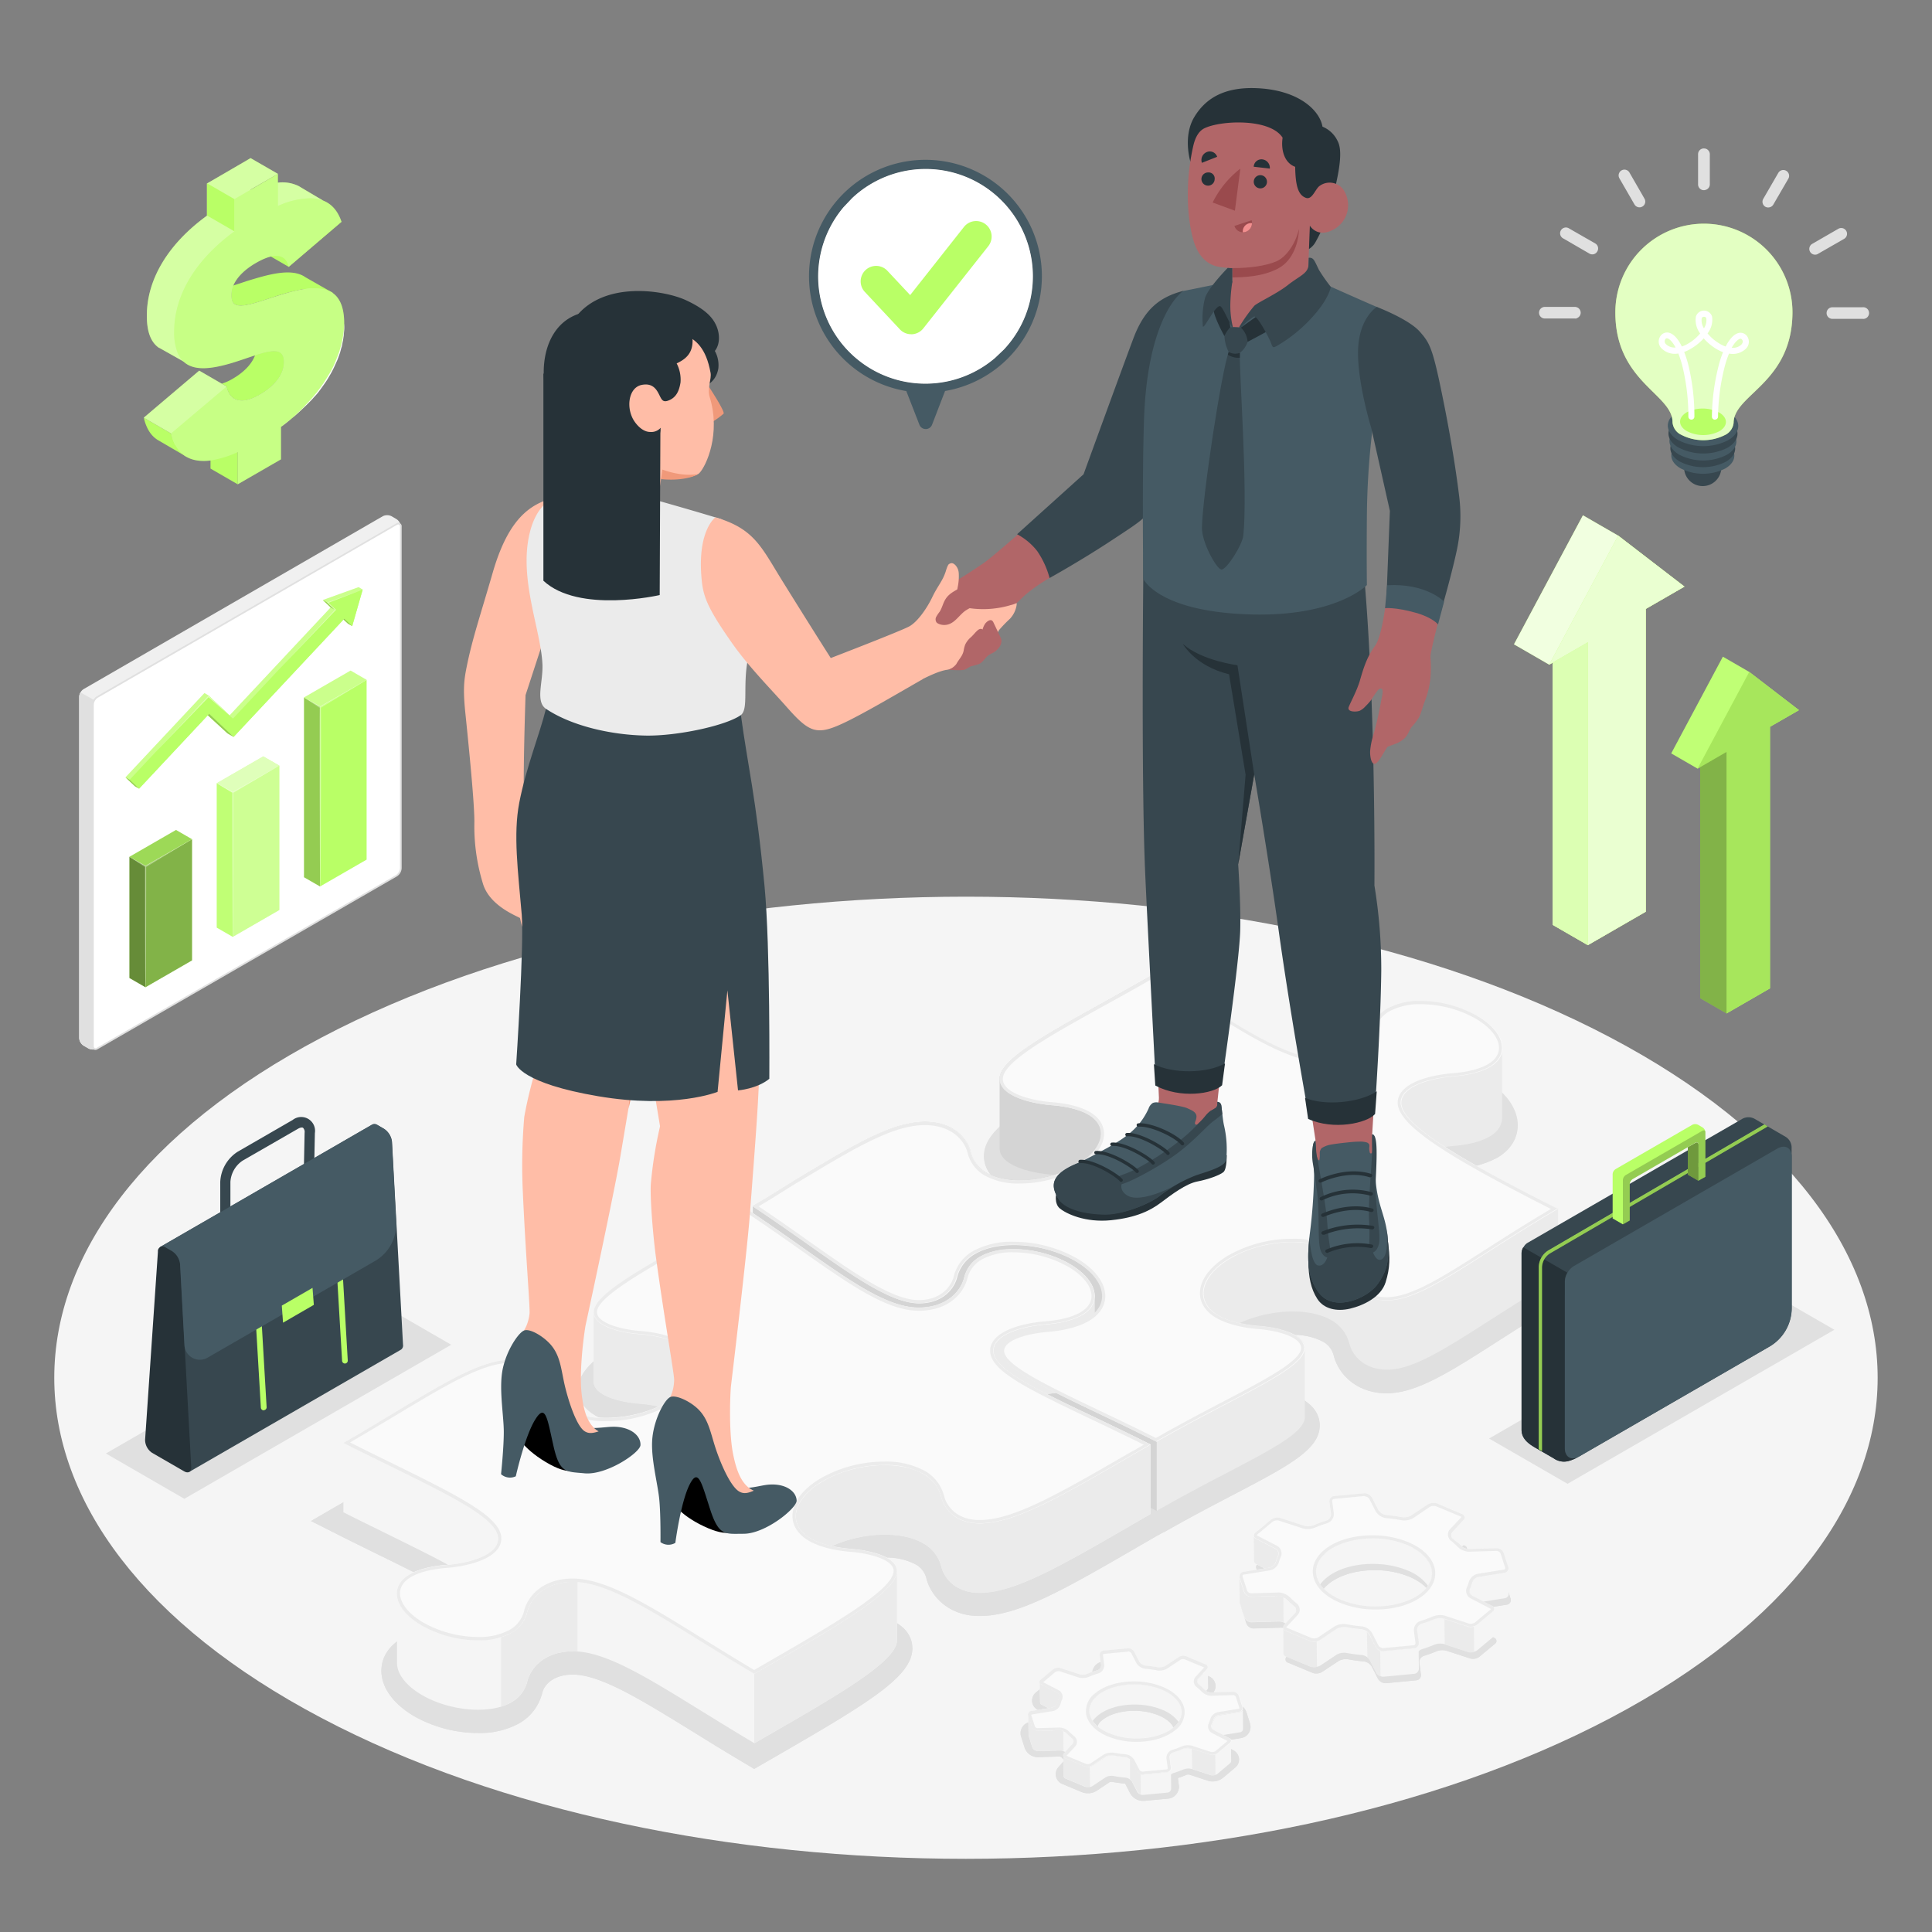 <svg xmlns="http://www.w3.org/2000/svg" viewBox="0 0 500 500"><rect x="0" y="0" width="500" height="500" fill="#808080" stroke="none"/><g id="freepik--Floor--inject-112"><path id="freepik--floor--inject-112" d="M83.18,444.6C-9,396-9,317.15,83.18,268.53s241.51-48.63,333.64,0S509,396,416.82,444.6,175.31,493.23,83.18,444.6Z" style="fill:#f5f5f5"></path></g><g id="freepik--Shadows--inject-112"><path id="freepik--Shadow--inject-112" d="M404.93,329.28c-13.52-6.84-22.29-11.63-28.43-15.55-8.11-5.17-9.6-7.6-9.88-8.26.69-.84,4.1-2.46,9.88-2.92a26.48,26.48,0,0,0,11-2.94c3.41-2,5.29-4.95,5.29-8.4,0-4.36-3.12-8.66-8.54-11.8a33.84,33.84,0,0,0-16.44-4.31,21.23,21.23,0,0,0-10.54,2.43,12.45,12.45,0,0,0-6.08,7.91c-.52,2.17-2.87,4.72-7.78,4.79h-.18c-8.66,0-21.4-8.45-37.57-19.17L299.51,267l-2.14,1.23c-4.87,2.8-9.65,5.46-13.49,7.59-19,10.55-29.47,16.36-29.17,23.69.22,5.75,6.68,9.69,17.28,10.54,4.39.35,6.66,1.34,7.62,1.89.59.34,1.29.87,1.29,1.47,0,.78-.95,2.79-4.55,4.87a25.91,25.91,0,0,1-12.43,3.24,13.55,13.55,0,0,1-6.54-1.36,4.52,4.52,0,0,1-2.3-2.85c-1.2-4.95-6-10.79-15.46-10.91h-.3c-7.34,0-15,3.6-25.12,9.41-3,1.72-6.15,3.62-9.51,5.64-1.48.89-3,1.83-4.58,2.82-2.18,1.36-4.44,2.76-6.82,4.16l-1.92,1.1c-4.21,2.42-8.28,4.7-12.44,7-20.46,11.4-29.5,16.72-29.24,23.32.21,5.21,5.89,8.64,15.57,9.42,5,.4,7.62,1.56,8.76,2.22.84.49,1.85,1.28,1.85,2.27,0,1.37-1.58,3.65-5.11,5.69A28.92,28.92,0,0,1,156.91,383a16.37,16.37,0,0,1-7.94-1.69,5.57,5.57,0,0,1-2.86-3.5c-1.17-4.86-5.81-9.82-13.53-9.93h-.25c-8.58,0-18.06,5.69-32.44,14.34-3.4,2-8,4.84-13,7.71l-6.4,3.71,6.6,3.33c3.94,2,7.74,3.85,11.3,5.6,11.86,5.82,25.27,12.41,26.5,15.55-.68.84-4.09,2.46-9.89,2.92A26.36,26.36,0,0,0,104,424c-3.41,2-5.29,4.94-5.29,8.39,0,4.36,3.12,8.66,8.55,11.8a33.77,33.77,0,0,0,16.43,4.31,21.2,21.2,0,0,0,10.54-2.43,12.42,12.42,0,0,0,6.08-7.9c.52-2.17,2.87-4.73,7.78-4.79h.16c7.12,0,17.65,6.5,31,14.74,4.54,2.81,9,5.57,13.93,8.48l2,1.19,5.12-2.95c25-14.43,36.11-21.13,35.81-28.56-.21-5.21-5.89-8.65-15.57-9.42-5-.4-7.62-1.57-8.76-2.22-.84-.49-1.85-1.28-1.85-2.28,0-1.36,1.58-3.65,5.11-5.69a29,29,0,0,1,13.85-3.57,16.37,16.37,0,0,1,7.94,1.69,5.62,5.62,0,0,1,2.87,3.5c1.17,4.87,5.8,9.82,13.52,9.93h.3c10.1,0,22.09-6.94,42-18.5l4.24-2.45.05,0,1.29-.73.07,0,.07,0,.36-.21c6.31-3.6,12.3-6.73,17.12-9.25,14.88-7.77,23.07-12.06,22.81-18.44-.21-5.21-5.89-8.65-15.57-9.42-5-.4-7.62-1.57-8.76-2.22-.84-.49-1.85-1.28-1.85-2.28,0-1.36,1.58-3.65,5.11-5.69a28.94,28.94,0,0,1,13.85-3.56,16.49,16.49,0,0,1,7.94,1.68,5.58,5.58,0,0,1,2.87,3.5c1.17,4.87,5.8,9.83,13.53,9.93h.21c7.74,0,16.42-5.55,28.43-13.24,5.19-3.32,11.07-7.09,17.78-11l6.37-3.7Z" style="fill:#e0e0e0"></path><path id="freepik--shadow--inject-112" d="M299.48,267.94l5.72,3.79c16.27,10.78,29.12,19.3,38,19.3h.19c5.37-.07,8-2.95,8.55-5.4a11.67,11.67,0,0,1,5.7-7.4,20.44,20.44,0,0,1,10.14-2.32,33,33,0,0,1,16,4.2c5.18,3,8.14,7,8.14,11.1,0,3.15-1.73,5.88-4.88,7.7a25.55,25.55,0,0,1-10.65,2.84c-5.43.43-9.43,2-10.44,3.21l-.3.37.18.44c.45,1.09,2.37,3.65,10.19,8.64,6.16,3.93,14.95,8.74,28.5,15.59l5.25,2.66-5.09,2.95c-6.74,3.92-12.62,7.69-17.82,11-11.89,7.62-20.49,13.12-28,13.12h-.2c-7.29-.1-11.66-4.75-12.76-9.32a6.37,6.37,0,0,0-3.24-4,17.21,17.21,0,0,0-8.35-1.8,29.72,29.72,0,0,0-14.25,3.68c-3.35,1.93-5.51,4.44-5.51,6.38,0,1.1.78,2.12,2.25,3,1.2.7,4,1.92,9.1,2.33,9.23.74,14.63,3.89,14.83,8.65.24,5.88-7.8,10.08-22.38,17.7-4.81,2.51-10.8,5.64-17.15,9.26l-.41.24,0,0-.07,0-.93.53-.05,0-.36.2-4.25,2.46c-19.8,11.47-31.76,18.39-41.64,18.39h-.29c-7.29-.1-11.66-4.75-12.75-9.32a6.37,6.37,0,0,0-3.24-4,17.21,17.21,0,0,0-8.35-1.8A29.61,29.61,0,0,0,214.65,406c-3.35,1.93-5.51,4.43-5.51,6.38,0,1.09.78,2.12,2.25,3,1.2.69,4,1.92,9.1,2.33,9.23.74,14.63,3.89,14.83,8.65.27,7-10.66,13.57-35.42,27.83l-4.7,2.72-1.61-.95c-4.88-2.9-9.37-5.66-13.92-8.47-13.43-8.31-24-14.87-31.41-14.87h-.16c-5.37.08-8,3-8.55,5.41a11.64,11.64,0,0,1-5.7,7.39,20.41,20.41,0,0,1-10.14,2.33,33,33,0,0,1-16-4.21c-5.18-3-8.14-7-8.14-11.1,0-3.15,1.73-5.88,4.88-7.7a25.45,25.45,0,0,1,10.65-2.83c5.44-.44,9.44-2,10.44-3.22l.3-.37-.17-.43c-1.25-3.19-11.93-8.63-26.89-16-3.35-1.65-7.26-3.57-11.3-5.6l-5.27-2.66,5.11-3c4.94-2.87,9.59-5.66,13-7.72,14.25-8.57,23.67-14.22,32-14.22h.25c7.29.1,11.66,4.75,12.75,9.31a6.37,6.37,0,0,0,3.25,4,17.17,17.17,0,0,0,8.34,1.79,29.78,29.78,0,0,0,14.26-3.67c3.34-1.93,5.5-4.44,5.5-6.39,0-1.09-.77-2.12-2.25-3-1.2-.69-4-1.91-9.09-2.32-9.24-.74-14.64-3.9-14.83-8.66-.24-6.12,8.66-11.35,28.82-22.58,4.15-2.3,8.22-4.58,12.45-7l1.92-1.11c2.32-1.35,4.47-2.69,6.85-4.17l.05,0c1.57-1,3.06-1.91,4.51-2.78,3.35-2,6.52-3.91,9.5-5.63,10-5.75,17.56-9.31,24.71-9.31h.3c9,.12,13.56,5.62,14.69,10.3a5.3,5.3,0,0,0,2.68,3.36,14.44,14.44,0,0,0,6.94,1.46A26.91,26.91,0,0,0,276.76,319c3.65-2.11,4.94-4.32,4.94-5.57,0-.79-.57-1.52-1.69-2.16s-3.42-1.64-8-2c-10.15-.82-16.33-4.47-16.54-9.77-.28-6.83,10-12.56,28.76-23,3.82-2.13,8.59-4.78,13.5-7.6l1.71-1m0-.94-2.14,1.23c-4.87,2.8-9.65,5.46-13.49,7.59-19,10.55-29.47,16.36-29.17,23.69.22,5.75,6.68,9.69,17.27,10.54,4.4.35,6.67,1.34,7.63,1.89.59.34,1.29.87,1.29,1.47,0,.78-.95,2.79-4.55,4.87a25.91,25.91,0,0,1-12.43,3.24,13.55,13.55,0,0,1-6.54-1.36,4.52,4.52,0,0,1-2.3-2.85c-1.2-4.95-6-10.79-15.46-10.91h-.3c-7.34,0-15,3.6-25.12,9.41-3,1.72-6.15,3.62-9.51,5.64-1.48.89-3,1.83-4.58,2.82-2.18,1.36-4.44,2.76-6.82,4.16l-1.92,1.1c-4.21,2.42-8.28,4.7-12.44,7-20.46,11.4-29.5,16.72-29.24,23.32.21,5.21,5.89,8.64,15.57,9.42,5,.4,7.62,1.56,8.76,2.22.84.49,1.85,1.28,1.85,2.27,0,1.37-1.58,3.65-5.11,5.69A28.92,28.92,0,0,1,156.91,383a16.37,16.37,0,0,1-7.94-1.69,5.57,5.57,0,0,1-2.86-3.5c-1.17-4.86-5.81-9.82-13.53-9.93h-.25c-8.58,0-18.06,5.69-32.44,14.34-3.4,2-8,4.84-13,7.71l-6.4,3.71,6.6,3.33c3.94,2,7.74,3.85,11.3,5.6,11.86,5.82,25.27,12.41,26.5,15.55-.68.84-4.09,2.46-9.89,2.92A26.36,26.36,0,0,0,104,424c-3.41,2-5.29,4.94-5.29,8.39,0,4.36,3.12,8.66,8.55,11.8a33.77,33.77,0,0,0,16.43,4.31,21.2,21.2,0,0,0,10.54-2.43,12.42,12.42,0,0,0,6.08-7.9c.52-2.17,2.87-4.73,7.78-4.79h.16c7.12,0,17.65,6.5,31,14.74,4.54,2.81,9,5.57,13.93,8.48l2,1.19,5.12-2.95c25-14.43,36.11-21.13,35.81-28.56-.21-5.21-5.89-8.65-15.57-9.42-5-.4-7.62-1.57-8.76-2.22-.84-.49-1.85-1.28-1.85-2.28,0-1.36,1.58-3.65,5.11-5.69a29,29,0,0,1,13.85-3.57,16.37,16.37,0,0,1,7.94,1.69,5.62,5.62,0,0,1,2.87,3.5c1.17,4.87,5.8,9.82,13.52,9.93h.3c10.1,0,22.09-6.94,42-18.5l4.24-2.45.05,0,1.29-.73.07,0,.07,0,.36-.21c6.31-3.6,12.3-6.73,17.12-9.25,14.88-7.77,23.07-12.06,22.81-18.44-.21-5.21-5.89-8.65-15.57-9.42-5-.4-7.62-1.57-8.76-2.22-.84-.49-1.85-1.28-1.85-2.28,0-1.36,1.58-3.65,5.11-5.69a28.94,28.94,0,0,1,13.85-3.56,16.49,16.49,0,0,1,7.94,1.68,5.58,5.58,0,0,1,2.87,3.5c1.17,4.87,5.8,9.83,13.53,9.93h.21c7.74,0,16.42-5.55,28.43-13.24,5.19-3.32,11.07-7.09,17.78-11l6.37-3.7-6.57-3.33c-13.52-6.84-22.29-11.63-28.43-15.55-8.11-5.17-9.6-7.6-9.88-8.26.69-.84,4.1-2.46,9.88-2.92a26.48,26.48,0,0,0,11-2.94c3.41-2,5.29-4.95,5.29-8.4,0-4.36-3.12-8.66-8.54-11.8a33.84,33.84,0,0,0-16.44-4.31,21.23,21.23,0,0,0-10.54,2.43,12.45,12.45,0,0,0-6.08,7.91c-.52,2.17-2.87,4.72-7.78,4.79h-.18c-8.66,0-21.4-8.45-37.57-19.17L299.51,267Z" style="fill:#e0e0e0"></path><polygon id="freepik--shadow--inject-112" points="405.68 384.01 385.37 372.29 454.42 332.42 474.73 344.14 405.68 384.01" style="fill:#e0e0e0"></polygon><polygon id="freepik--shadow--inject-112" points="47.71 387.89 27.4 376.16 96.46 336.29 116.77 348.02 47.71 387.89" style="fill:#e0e0e0"></polygon><path id="freepik--shadow--inject-112" d="M390.91,413.68l-1.13-3.54a2,2,0,0,0-1.83-1.32l-7.19.21a3.54,3.54,0,0,1-2.33-1,20.6,20.6,0,0,0-1.74-1.58,1.24,1.24,0,0,1-.2-1.86l2.82-3.05A.91.91,0,0,0,379,400l-6.32-2.63a2.91,2.91,0,0,0-2.46.23l-4.2,2.79a3.91,3.91,0,0,1-2.53.49c-1.35-.25-2.71-.44-4.08-.56a2.87,2.87,0,0,1-2.06-1.37l-1.6-3.11a2.25,2.25,0,0,0-2-1.14l-7.85.74a1.35,1.35,0,0,0-1.21,1.54l.4,3a1.7,1.7,0,0,1-1.16,1.79,32.16,32.16,0,0,0-3.26,1.18,4.13,4.13,0,0,1-2.6.14l-6.15-2a2.77,2.77,0,0,0-2.4.45l-4,3.34a.87.87,0,0,0,.2,1.55l5.07,2.63a1.41,1.41,0,0,1,.6,1.88,10.26,10.26,0,0,0-.5,1.37,2.29,2.29,0,0,1-1.65,1.61l-6.82,1.1a1.18,1.18,0,0,0-.94,1.58l1.13,3.54a2,2,0,0,0,1.83,1.32l7.18-.21a3.58,3.58,0,0,1,2.34,1,17.91,17.91,0,0,0,1.74,1.58,1.24,1.24,0,0,1,.2,1.86L333,428.74a.91.91,0,0,0,.36,1.56l6.32,2.63a2.91,2.91,0,0,0,2.46-.23l4.2-2.79a3.91,3.91,0,0,1,2.53-.49c1.34.25,2.71.44,4.08.56a2.84,2.84,0,0,1,2.05,1.37l1.6,3.11a2.28,2.28,0,0,0,2.05,1.14l7.85-.74a1.35,1.35,0,0,0,1.21-1.54l-.4-3a1.7,1.7,0,0,1,1.15-1.79,31.49,31.49,0,0,0,3.27-1.18,4.2,4.2,0,0,1,2.6-.15l6.14,2a2.83,2.83,0,0,0,2.41-.45l4-3.34a.87.87,0,0,0-.19-1.55l-5.08-2.63a1.43,1.43,0,0,1-.6-1.88,8.4,8.4,0,0,0,.5-1.37,2.28,2.28,0,0,1,1.65-1.61l6.83-1.1A1.18,1.18,0,0,0,390.91,413.68Zm-22.34,6.6c-4.69,3.94-14,4.82-20.89,2s-8.61-8.35-3.93-12.28,14-4.82,20.89-2S373.25,416.35,368.57,420.28Z" style="fill:#e0e0e0"></path><path id="freepik--shadow--inject-112" d="M353.81,395.45h0a1.48,1.48,0,0,1,1.18.7l1.6,3.12a3.63,3.63,0,0,0,2.7,1.8,40.1,40.1,0,0,1,4,.55,3.66,3.66,0,0,0,.68.06,4.62,4.62,0,0,0,2.44-.67l4.2-2.8a2.08,2.08,0,0,1,1.06-.26,1.76,1.76,0,0,1,.65.11l6.32,2.63c.13.05.17.11.17.12a.26.26,0,0,1-.09.15L375.9,404a2,2,0,0,0-.54,1.53,2.13,2.13,0,0,0,.83,1.51,17.34,17.34,0,0,1,1.66,1.51,4.38,4.38,0,0,0,2.86,1.27h.08l7.2-.21a1.2,1.2,0,0,1,1,.76l1.14,3.54a.46.46,0,0,1,0,.37.37.37,0,0,1-.28.17L383,415.57a3.06,3.06,0,0,0-2.3,2.18,9.13,9.13,0,0,1-.46,1.26,2.23,2.23,0,0,0,1,2.93l5.08,2.63a1.27,1.27,0,0,1,.15.09h0a.37.37,0,0,1-.1.12l-4,3.34a2,2,0,0,1-1.19.37,1.53,1.53,0,0,1-.45-.06l-6.14-2a4.17,4.17,0,0,0-1.28-.18,5.05,5.05,0,0,0-1.89.35,29,29,0,0,1-3.18,1.15,2.51,2.51,0,0,0-1.72,2.66l.4,3a.55.55,0,0,1-.12.43.49.49,0,0,1-.36.2l-7.86.74h-.07a1.47,1.47,0,0,1-1.18-.71l-1.6-3.11a3.65,3.65,0,0,0-2.7-1.8c-1.36-.12-2.7-.31-4-.55a3.66,3.66,0,0,0-.68-.06,4.69,4.69,0,0,0-2.45.67L341.7,432a1.94,1.94,0,0,1-1.05.27,1.76,1.76,0,0,1-.65-.11l-6.32-2.63a.39.39,0,0,1-.18-.12.38.38,0,0,1,.1-.16l2.82-3a2,2,0,0,0,.54-1.53,2.13,2.13,0,0,0-.83-1.51,17.34,17.34,0,0,1-1.66-1.51,4.4,4.4,0,0,0-2.87-1.28h-.07l-7.21.2a1.22,1.22,0,0,1-1-.75l-1.13-3.54a.46.46,0,0,1,0-.37.41.41,0,0,1,.29-.17l6.82-1.11a3.08,3.08,0,0,0,2.3-2.18,10,10,0,0,1,.45-1.26,2.21,2.21,0,0,0-1-2.93L326,405.68a.7.7,0,0,1-.15-.09h0a.37.37,0,0,1,.1-.12l4-3.34a2,2,0,0,1,1.18-.37,1.49,1.49,0,0,1,.45.06l6.15,2A4.12,4.12,0,0,0,339,404a5.05,5.05,0,0,0,1.89-.35,28.11,28.11,0,0,1,3.17-1.15,2.49,2.49,0,0,0,1.72-2.66l-.39-3a.61.61,0,0,1,.11-.44.52.52,0,0,1,.37-.19l7.85-.74h.08m2.74,29.28c5.07,0,9.64-1.4,12.53-3.83,2.19-1.84,3.2-4.13,2.84-6.44-.45-2.92-3-5.55-7-7.2a24.07,24.07,0,0,0-9.19-1.74c-5.06,0-9.63,1.4-12.53,3.83-2.18,1.84-3.19,4.13-2.84,6.44.45,2.92,3,5.54,7,7.2a24,24,0,0,0,9.18,1.74m-2.74-30.09h-.15l-7.85.74a1.35,1.35,0,0,0-1.21,1.54l.4,3a1.7,1.7,0,0,1-1.16,1.79,32.16,32.16,0,0,0-3.26,1.18,4.26,4.26,0,0,1-1.57.29,3.24,3.24,0,0,1-1-.15l-6.15-2a2.23,2.23,0,0,0-.7-.11,2.8,2.8,0,0,0-1.7.56l-4,3.34a.87.87,0,0,0,.2,1.55l5.07,2.63a1.41,1.41,0,0,1,.6,1.88,10.26,10.26,0,0,0-.5,1.37,2.29,2.29,0,0,1-1.65,1.61l-6.82,1.1a1.18,1.18,0,0,0-.94,1.58l1.13,3.54a2,2,0,0,0,1.78,1.32h.05l7.18-.21h.05a3.62,3.62,0,0,1,2.29,1,17.91,17.91,0,0,0,1.74,1.58,1.24,1.24,0,0,1,.2,1.86L333,428.74a.91.91,0,0,0,.36,1.56l6.32,2.63a2.45,2.45,0,0,0,1,.17,2.82,2.82,0,0,0,1.5-.4l4.2-2.79a3.83,3.83,0,0,1,2-.54,2.89,2.89,0,0,1,.53.05c1.34.25,2.71.44,4.08.56a2.84,2.84,0,0,1,2.05,1.37l1.6,3.11a2.29,2.29,0,0,0,1.9,1.15h.15l7.85-.74a1.35,1.35,0,0,0,1.21-1.54l-.4-3a1.7,1.7,0,0,1,1.15-1.79,31.49,31.49,0,0,0,3.27-1.18,4,4,0,0,1,1.57-.29,3.66,3.66,0,0,1,1,.14l6.14,2a2.28,2.28,0,0,0,.7.1,2.8,2.8,0,0,0,1.71-.55l4-3.34a.87.87,0,0,0-.19-1.55l-5.08-2.63a1.43,1.43,0,0,1-.6-1.88,8.4,8.4,0,0,0,.5-1.37,2.28,2.28,0,0,1,1.65-1.61l6.83-1.1a1.18,1.18,0,0,0,.94-1.58l-1.13-3.54a2,2,0,0,0-1.79-1.32h0l-7.19.21h-.05a3.61,3.61,0,0,1-2.28-1,20.6,20.6,0,0,0-1.74-1.58,1.24,1.24,0,0,1-.2-1.86l2.82-3.05A.91.91,0,0,0,379,400l-6.32-2.63a2.49,2.49,0,0,0-1-.17,2.71,2.71,0,0,0-1.5.4l-4.2,2.79a3.85,3.85,0,0,1-2,.54,2.89,2.89,0,0,1-.53-.05c-1.35-.25-2.71-.44-4.08-.56a2.87,2.87,0,0,1-2.06-1.37l-1.6-3.11a2.27,2.27,0,0,0-1.89-1.15Zm2.74,29.28a23.36,23.36,0,0,1-8.87-1.67c-6.85-2.85-8.61-8.35-3.93-12.28,2.83-2.38,7.36-3.64,12-3.64a23.41,23.41,0,0,1,8.88,1.67c6.85,2.85,8.61,8.35,3.93,12.28-2.83,2.38-7.36,3.64-12,3.64Z" style="fill:#e0e0e0"></path><path id="freepik--shadow--inject-112" d="M323.5,446l-.9-2.82a3.61,3.61,0,0,0-3.42-2.44l-5.67.17a1.19,1.19,0,0,1-.42-.21c-.26-.27-.52-.52-.81-.78l1.53-1.65a2.72,2.72,0,0,0-1-4.45l-5-2.1a4,4,0,0,0-1.53-.29,4.12,4.12,0,0,0-2.31.66l-3.33,2.21a1.25,1.25,0,0,1-.54.1h0a33.6,33.6,0,0,0-3.37-.46l-.1,0s0,0,0,0l-1.27-2.48a3.85,3.85,0,0,0-3.29-2l-.31,0-6.26.59a3,3,0,0,0-2.11,1.14,3.11,3.11,0,0,0-.65,2.34l.25,1.84a24.06,24.06,0,0,0-2.26.85,1.6,1.6,0,0,1-.46.06H280l-4.9-1.61a3.79,3.79,0,0,0-1.18-.18,4.25,4.25,0,0,0-2.65.91L268.12,438a2.69,2.69,0,0,0,.53,4.54l3.33,1.73q-.11.27-.18.54l-5.18.83a2.94,2.94,0,0,0-2.34,3.85l.9,2.82a3.61,3.61,0,0,0,3.42,2.44l5.68-.17a1.19,1.19,0,0,1,.42.21c.25.27.52.52.8.78L274,457.26a2.72,2.72,0,0,0,1,4.45l5,2.1a4.06,4.06,0,0,0,1.54.29,4.11,4.11,0,0,0,2.3-.66l3.33-2.22a1.63,1.63,0,0,1,.55-.09h0a33.4,33.4,0,0,0,3.38.46l.09,0h0l1.28,2.48a3.84,3.84,0,0,0,3.29,2l.3,0,6.26-.59a3,3,0,0,0,2.11-1.14,3.11,3.11,0,0,0,.65-2.34l-.24-1.84c.78-.25,1.53-.54,2.25-.85a1.63,1.63,0,0,1,.47-.06h.19l4.9,1.61a3.83,3.83,0,0,0,1.18.18,4.23,4.23,0,0,0,2.65-.91l3.17-2.67a2.71,2.71,0,0,0,1-2.39,2.75,2.75,0,0,0-1.53-2.14l-3.33-1.73c.06-.18.12-.36.17-.54l5.18-.84a2.91,2.91,0,0,0,2.06-1.36A3,3,0,0,0,323.5,446Zm-21,4.35c-1.82,1.52-4.92,2.43-8.29,2.43a16.61,16.61,0,0,1-6.31-1.18c-2.27-1-3.76-2.33-4-3.7a3.14,3.14,0,0,1,1.36-2.72c1.81-1.52,4.91-2.43,8.29-2.43a16.56,16.56,0,0,1,6.3,1.18c2.28.94,3.76,2.33,4,3.7A3.13,3.13,0,0,1,302.5,450.35Z" style="fill:#e0e0e0"></path><path id="freepik--shadow--inject-112" d="M292,430.24a3,3,0,0,1,2.57,1.56l1.28,2.48.72-.34V434l-.3.65.1,0h.05l.09,0h.09c1.06.09,2.2.25,3.3.45l.08,0h.08a2.09,2.09,0,0,0,.92-.2l0,0,0,0,3.33-2.22a3.41,3.41,0,0,1,1.86-.52,3.19,3.19,0,0,1,1.22.23l5,2.1a2,2,0,0,1,1.23,1.4,2,2,0,0,1-.53,1.76l-1.53,1.66-.55.6.61.54c.26.24.52.48.77.75a1.82,1.82,0,0,0,.88.43h.13l5.65-.17a2.81,2.81,0,0,1,2.66,1.88l.9,2.83a2.16,2.16,0,0,1-.21,1.81,2.13,2.13,0,0,1-1.49,1l-5.19.84-.5.08-.14.5c0,.15-.1.32-.16.48l-.23.66.62.33,3.33,1.72a1.88,1.88,0,0,1,.37,3.21L316,459.53a3.43,3.43,0,0,1-2.13.73,3.12,3.12,0,0,1-.93-.14l-4.9-1.61-.06,0h-.06a1.27,1.27,0,0,0-.32,0,2.38,2.38,0,0,0-.79.13,22.39,22.39,0,0,1-2.18.82l-.64.21.09.66.24,1.85a2.28,2.28,0,0,1-.48,1.73,2.25,2.25,0,0,1-1.55.84l-6.27.59h-.22a3.06,3.06,0,0,1-2.58-1.56l-1.28-2.48-.72.33v-.75a.9.9,0,0,1,.3.05l-.15-.06-.09,0h-.09c-1.06-.09-2.2-.25-3.29-.45l-.09,0h-.07a2.24,2.24,0,0,0-.92.19l0,0,0,0-3.32,2.21a3.37,3.37,0,0,1-1.86.52,3.21,3.21,0,0,1-1.23-.22l-5-2.1a2,2,0,0,1-1.22-1.4,1.93,1.93,0,0,1,.52-1.76l1.53-1.66.55-.6L276,455c-.26-.24-.51-.48-.77-.75a1.83,1.83,0,0,0-.87-.43h-.14l-5.65.17A2.78,2.78,0,0,1,266,452.1l-.9-2.81a2.18,2.18,0,0,1,.2-1.82,2.13,2.13,0,0,1,1.5-1l5.18-.84.51-.08.14-.5c0-.15.09-.32.15-.48l.24-.66-.63-.33L269,441.87a2,2,0,0,1-1.1-1.51,1.91,1.91,0,0,1,.72-1.7l3.17-2.66a3.43,3.43,0,0,1,2.13-.73,3.12,3.12,0,0,1,.93.14l4.9,1.61.06,0h.06a3,3,0,0,0,.33,0,2.06,2.06,0,0,0,.78-.13c.69-.29,1.43-.57,2.18-.82l.64-.2-.09-.66-.24-1.85a2.28,2.28,0,0,1,.48-1.73,2.22,2.22,0,0,1,1.56-.84l6.26-.59H292m2.19,23.34c3.56,0,6.85-1,8.8-2.62a3.75,3.75,0,0,0,1.63-3.45c-.25-1.68-1.88-3.25-4.45-4.32a17.41,17.41,0,0,0-6.61-1.24c-3.56,0-6.86,1-8.81,2.62a3.77,3.77,0,0,0-1.63,3.45c.26,1.68,1.88,3.25,4.45,4.32a17.42,17.42,0,0,0,6.62,1.24M292,429.43l-.31,0-6.26.59a3,3,0,0,0-2.11,1.14,3.11,3.11,0,0,0-.65,2.34l.25,1.84a24.06,24.06,0,0,0-2.26.85,1.6,1.6,0,0,1-.46.06H280l-4.9-1.61a3.79,3.79,0,0,0-1.18-.18,4.25,4.25,0,0,0-2.65.91L268.12,438a2.69,2.69,0,0,0,.53,4.54l3.33,1.73q-.11.27-.18.54l-5.18.83a2.94,2.94,0,0,0-2.34,3.85l.9,2.82a3.61,3.61,0,0,0,3.42,2.44l5.68-.17a1.19,1.19,0,0,1,.42.21c.25.26.52.52.8.78L274,457.26a2.72,2.72,0,0,0,1,4.45l5,2.1a4.06,4.06,0,0,0,1.54.29,4.11,4.11,0,0,0,2.3-.66l3.33-2.22a1.63,1.63,0,0,1,.55-.09h0a33.4,33.4,0,0,0,3.38.46l.09,0h0l1.28,2.48a3.83,3.83,0,0,0,3.29,2h.3l6.26-.59a3,3,0,0,0,2.11-1.14,3.11,3.11,0,0,0,.65-2.34l-.24-1.84c.78-.25,1.53-.54,2.25-.85a1.63,1.63,0,0,1,.47-.06h.19l4.9,1.61a3.83,3.83,0,0,0,1.18.18,4.23,4.23,0,0,0,2.65-.91l3.17-2.67a2.71,2.71,0,0,0,1-2.39,2.75,2.75,0,0,0-1.53-2.14l-3.33-1.73c.06-.18.12-.36.17-.54l5.18-.84a2.91,2.91,0,0,0,2.06-1.36,3,3,0,0,0,.28-2.48l-.9-2.82a3.61,3.61,0,0,0-3.42-2.44l-5.67.17a1.19,1.19,0,0,1-.42-.21c-.26-.27-.52-.52-.8-.78l1.52-1.65a2.72,2.72,0,0,0-1-4.45l-5-2.1a4,4,0,0,0-1.53-.29,4.12,4.12,0,0,0-2.31.66l-3.33,2.21a1.25,1.25,0,0,1-.54.1h0a33.6,33.6,0,0,0-3.37-.46l-.1,0s0,0,0,0l-1.27-2.48a3.85,3.85,0,0,0-3.29-2Zm2.19,23.35a16.61,16.61,0,0,1-6.31-1.18c-2.27-1-3.76-2.33-4-3.7a3.14,3.14,0,0,1,1.36-2.72c1.81-1.52,4.91-2.43,8.29-2.43a16.56,16.56,0,0,1,6.3,1.18c2.28.94,3.76,2.33,4,3.7a3.13,3.13,0,0,1-1.35,2.72c-1.82,1.52-4.92,2.43-8.29,2.43Z" style="fill:#e0e0e0"></path></g><g id="freepik--Gears--inject-112"><g id="freepik--gears--inject-112"><g id="freepik--Gear--inject-112"><path d="M324.56,404h0a1,1,0,0,0,.58.82l2.18,1.13,1.27-.21a2.26,2.26,0,0,0,1.65-1.6,9.56,9.56,0,0,1,.5-1.38,1.42,1.42,0,0,0-.61-1.88l-5.07-2.63a.94.94,0,0,1-.58-.8Zm18.61-2.18c-2.95,2.48-3.36,5.58-1.52,8.25a9.16,9.16,0,0,1,1.59-1.69c4.68-3.94,14-4.81,20.89-2a12.1,12.1,0,0,1,5.42,4c2.53-3.69.41-8.11-5.5-10.57C357.2,397,347.85,397.84,343.17,401.78Zm-22.34,12.77h0a1.14,1.14,0,0,0,.06.4l1.13,3.54a2,2,0,0,0,1.83,1.32l7.19-.21a2.93,2.93,0,0,1,1.11.24h0a3.55,3.55,0,0,1,.61.32l2.46-2.65a1.25,1.25,0,0,0-.2-1.87,17.76,17.76,0,0,1-1.73-1.58,3.78,3.78,0,0,0-1.22-.79A3,3,0,0,0,331,413l-7.19.22a2,2,0,0,1-1.83-1.32l-1.13-3.55a1.8,1.8,0,0,1-.07-.38ZM379,392.76a1.07,1.07,0,0,1-.29.57l-2.82,3a1.22,1.22,0,0,0,.2,1.86,17.73,17.73,0,0,1,1.73,1.59,2.88,2.88,0,0,0,.6.46l.36-.39a1,1,0,0,0,.3-.71h0ZM332.2,427.83a.77.77,0,0,0,.11.39,1.11,1.11,0,0,0,.55.46l6.32,2.63a1.43,1.43,0,0,0,.27.09l.21,0a3.43,3.43,0,0,0,1,0l.21-.05h0a2.23,2.23,0,0,0,.81-.3l4.2-2.8a3.9,3.9,0,0,1,2.53-.48c1.35.25,2.71.43,4.08.56a2.71,2.71,0,0,1,1.38.59,1.88,1.88,0,0,1,.35.34.65.65,0,0,1,.15.18.9.9,0,0,1,.17.26l1.61,3.11,0,.07a1.31,1.31,0,0,0,.17.24,1.54,1.54,0,0,0,.17.19l0,0,.24.19a2.44,2.44,0,0,0,.52.29,2.11,2.11,0,0,0,.88.14l7.85-.75a1.33,1.33,0,0,0,1.22-1.33l-.06-4.46a1.7,1.7,0,0,1,.81-.56,31.3,31.3,0,0,0,3.26-1.18,4.2,4.2,0,0,1,2.6-.15l.07,0,6.08,2a1.14,1.14,0,0,0,.33.08h.05a1.09,1.09,0,0,0,.36,0,2.69,2.69,0,0,0,1.67-.54l4-3.35a1,1,0,0,0,.39-.71l-.08-6.54a1,1,0,0,1-.39.69l-4,3.34a2.17,2.17,0,0,1-.87.44,2.88,2.88,0,0,1-1.54,0l-6.07-2-.06,0a4.24,4.24,0,0,0-2.61.14,31.3,31.3,0,0,1-3.26,1.18,1.7,1.7,0,0,0-1.16,1.79l.4,3a1.34,1.34,0,0,1-1.2,1.54l-7.85.74a2,2,0,0,1-.89-.13,2.29,2.29,0,0,1-1.16-1l-1.61-3.12a2.24,2.24,0,0,0-.67-.78,2.74,2.74,0,0,0-1.38-.58c-1.36-.13-2.73-.32-4.07-.56a3.86,3.86,0,0,0-2.54.48l-4.19,2.8a2.23,2.23,0,0,1-.82.32,2.86,2.86,0,0,1-1.65-.1l-6.32-2.62a1,1,0,0,1-.66-.86Zm50.36-19.66a2.29,2.29,0,0,0-1.65,1.61,9,9,0,0,1-.5,1.37A1.41,1.41,0,0,0,381,413l2.9,1.51,5.56-.9a1.17,1.17,0,0,0,1-1.14h0l-.08-6.58a1.14,1.14,0,0,1-1,1.14Z" style="fill:#f5f5f5"></path><path d="M373.82,419l6.07,2a2.88,2.88,0,0,0,1.54,0l.08,6.55a3.6,3.6,0,0,1-.79.12,1.09,1.09,0,0,1-.36,0h-.05a1.14,1.14,0,0,1-.33-.08l-6.08-2Z" style="fill:#ebebeb"></path><path d="M353.75,422.38a2.24,2.24,0,0,1,.67.78l1.61,3.12a2.29,2.29,0,0,0,1.16,1l.08,6.56a2.44,2.44,0,0,1-.52-.29l-.24-.19,0,0a1.54,1.54,0,0,1-.17-.19,1.31,1.31,0,0,1-.17-.24l0-.07-1.61-3.11a.9.9,0,0,0-.17-.26,1.3,1.3,0,0,0-.15-.18,2.66,2.66,0,0,0-.35-.32v0Z" style="fill:#ebebeb"></path><path d="M324.47,397.42a1,1,0,0,0,.59.79l5.08,2.63a1.42,1.42,0,0,1,.6,1.88,8.17,8.17,0,0,0-.5,1.38,2.26,2.26,0,0,1-1.66,1.6l-1.26.2-2.18-1.12a1,1,0,0,1-.58-.82h0Z" style="fill:#ebebeb"></path><path d="M320.75,408a1.8,1.8,0,0,0,.07.38l1.13,3.55a2,2,0,0,0,1.83,1.32L331,413a3,3,0,0,1,1.12.24l.07,6.57a2.93,2.93,0,0,0-1.11-.24l-7.19.21a2,2,0,0,1-1.83-1.32L320.9,415a1.14,1.14,0,0,1-.06-.4h0Z" style="fill:#ebebeb"></path><path d="M332.12,421.26a1,1,0,0,0,.66.86l6.32,2.62a2.86,2.86,0,0,0,1.65.1l.08,6.55-.21.05a3.43,3.43,0,0,1-1,0l-.21,0a1.43,1.43,0,0,1-.27-.09l-6.32-2.63a1.11,1.11,0,0,1-.55-.46.77.77,0,0,1-.11-.39Z" style="fill:#ebebeb"></path><path d="M328.84,393.32l-4,3.35a.86.86,0,0,0,.19,1.54l5.08,2.63a1.43,1.43,0,0,1,.6,1.88,8.5,8.5,0,0,0-.5,1.38,2.28,2.28,0,0,1-1.65,1.6l-6.83,1.11a1.18,1.18,0,0,0-.94,1.58l1.13,3.53a2,2,0,0,0,1.83,1.32L331,413a3.59,3.59,0,0,1,2.33,1,19,19,0,0,0,1.74,1.58,1.25,1.25,0,0,1,.2,1.87l-2.82,3a.92.92,0,0,0,.36,1.57l6.32,2.62a2.94,2.94,0,0,0,2.46-.22l4.2-2.8a3.91,3.91,0,0,1,2.53-.49,40,40,0,0,0,4.08.56,2.87,2.87,0,0,1,2.06,1.37l1.6,3.11a2.21,2.21,0,0,0,2,1.14l7.85-.74a1.35,1.35,0,0,0,1.21-1.54l-.4-3a1.68,1.68,0,0,1,1.16-1.78,32.19,32.19,0,0,0,3.26-1.19,4.21,4.21,0,0,1,2.6-.14l6.15,2a2.77,2.77,0,0,0,2.4-.45l4-3.34a.87.87,0,0,0-.2-1.55L381,413a1.42,1.42,0,0,1-.6-1.89,10.26,10.26,0,0,0,.5-1.37,2.29,2.29,0,0,1,1.65-1.61l6.82-1.1a1.18,1.18,0,0,0,.94-1.58L389.19,402a2,2,0,0,0-1.83-1.32l-7.18.21a3.58,3.58,0,0,1-2.34-1,16.64,16.64,0,0,0-1.74-1.57,1.25,1.25,0,0,1-.2-1.87l2.82-3.05a.91.91,0,0,0-.36-1.56L372,389.13a2.91,2.91,0,0,0-2.46.23l-4.2,2.8a3.9,3.9,0,0,1-2.53.48c-1.34-.25-2.71-.44-4.08-.56a2.84,2.84,0,0,1-2-1.37l-1.6-3.11a2.27,2.27,0,0,0-2.05-1.14l-7.85.74a1.35,1.35,0,0,0-1.21,1.54l.4,3a1.69,1.69,0,0,1-1.15,1.79,29.36,29.36,0,0,0-3.27,1.19,4.28,4.28,0,0,1-2.6.14l-6.14-2A2.83,2.83,0,0,0,328.84,393.32Zm35.21,6.49c6.86,2.85,8.61,8.35,3.93,12.29s-14,4.81-20.89,2-8.61-8.35-3.92-12.28S357.2,397,364.05,399.81Z" style="fill:#fafafa"></path><path d="M353.22,387.26h0a1.47,1.47,0,0,1,1.18.71l1.6,3.11a3.65,3.65,0,0,0,2.7,1.8c1.36.12,2.7.31,4,.55a3.69,3.69,0,0,0,.69.06,4.65,4.65,0,0,0,2.44-.66L370,390a1.94,1.94,0,0,1,1.05-.27,1.76,1.76,0,0,1,.65.11l6.32,2.63c.13.05.17.11.17.12s0,.07-.09.16l-2.82,3a2,2,0,0,0-.54,1.53,2.11,2.11,0,0,0,.83,1.51,17.34,17.34,0,0,1,1.66,1.51,4.4,4.4,0,0,0,2.87,1.28h.07l7.21-.21a1.21,1.21,0,0,1,1,.76l1.13,3.53a.49.49,0,0,1,0,.38.45.45,0,0,1-.29.17l-6.82,1.1a3.09,3.09,0,0,0-2.3,2.18,8.62,8.62,0,0,1-.45,1.26,2.21,2.21,0,0,0,1,2.93l5.08,2.63.14.09h0s0,0-.1.12l-4,3.34a1.91,1.91,0,0,1-1.18.37,1.49,1.49,0,0,1-.45-.06l-6.14-2a4.23,4.23,0,0,0-1.29-.18,5,5,0,0,0-1.88.35,30.59,30.59,0,0,1-3.19,1.16,2.48,2.48,0,0,0-1.71,2.66l.39,3a.61.61,0,0,1-.11.44.52.52,0,0,1-.37.19l-7.85.74h-.08a1.49,1.49,0,0,1-1.18-.71l-1.6-3.11a3.64,3.64,0,0,0-2.7-1.81,40.1,40.1,0,0,1-4-.55,3.66,3.66,0,0,0-.68-.06,4.62,4.62,0,0,0-2.44.67l-4.2,2.8a2.08,2.08,0,0,1-1.06.26,1.76,1.76,0,0,1-.65-.11l-6.32-2.63c-.13-.05-.17-.11-.17-.12a.26.26,0,0,1,.09-.15l2.82-3.05a2,2,0,0,0,.54-1.52,2.13,2.13,0,0,0-.83-1.52,17.26,17.26,0,0,1-1.66-1.5,4.37,4.37,0,0,0-2.86-1.28h-.08l-7.2.21a1.18,1.18,0,0,1-1-.76l-1.14-3.54a.46.46,0,0,1,0-.37.37.37,0,0,1,.28-.17l6.82-1.11a3.06,3.06,0,0,0,2.3-2.18,9.13,9.13,0,0,1,.46-1.26,2.23,2.23,0,0,0-1-2.93l-5.08-2.62-.15-.1h0s0-.06.1-.13l4-3.34a2,2,0,0,1,1.19-.37,1.53,1.53,0,0,1,.45.06l6.14,2a4.17,4.17,0,0,0,1.28.18,4.86,4.86,0,0,0,1.89-.35,31.25,31.25,0,0,1,3.18-1.15,2.51,2.51,0,0,0,1.72-2.66l-.4-3a.56.56,0,0,1,.12-.44.49.49,0,0,1,.36-.2l7.86-.74h.07M356,416.54c5.07,0,9.63-1.4,12.53-3.83,2.18-1.83,3.19-4.12,2.84-6.44-.45-2.92-3-5.54-7-7.2a24.2,24.2,0,0,0-9.18-1.73c-5.07,0-9.64,1.39-12.53,3.82-2.19,1.84-3.2,4.13-2.84,6.45.45,2.91,3,5.54,7,7.19a24.07,24.07,0,0,0,9.19,1.74m-2.75-30.09h-.15l-7.85.74a1.35,1.35,0,0,0-1.21,1.54l.4,3a1.69,1.69,0,0,1-1.15,1.79,29.36,29.36,0,0,0-3.27,1.19,4.23,4.23,0,0,1-1.57.28,3.66,3.66,0,0,1-1-.14l-6.14-2a2.24,2.24,0,0,0-.7-.1,2.8,2.8,0,0,0-1.71.55l-4,3.35a.86.86,0,0,0,.19,1.54l5.08,2.63a1.43,1.43,0,0,1,.6,1.88,8.5,8.5,0,0,0-.5,1.38,2.28,2.28,0,0,1-1.65,1.6l-6.83,1.11a1.18,1.18,0,0,0-.94,1.58l1.13,3.53a2,2,0,0,0,1.79,1.32h0L331,413h0a3.61,3.61,0,0,1,2.28,1,19,19,0,0,0,1.74,1.58,1.25,1.25,0,0,1,.2,1.87l-2.82,3a.92.92,0,0,0,.36,1.57l6.32,2.62a2.49,2.49,0,0,0,1,.18,2.8,2.8,0,0,0,1.5-.4l4.2-2.8a3.85,3.85,0,0,1,2-.53,2.93,2.93,0,0,1,.53,0,40,40,0,0,0,4.08.56,2.87,2.87,0,0,1,2.06,1.37l1.6,3.11a2.27,2.27,0,0,0,1.89,1.15h.15l7.85-.74a1.35,1.35,0,0,0,1.21-1.54l-.4-3a1.68,1.68,0,0,1,1.16-1.78,32.19,32.19,0,0,0,3.26-1.19,4.27,4.27,0,0,1,1.57-.28,3.25,3.25,0,0,1,1,.14l6.15,2a2.23,2.23,0,0,0,.7.11,2.8,2.8,0,0,0,1.7-.56l4-3.34a.87.87,0,0,0-.2-1.55L381,413a1.42,1.42,0,0,1-.6-1.89,10.26,10.26,0,0,0,.5-1.37,2.29,2.29,0,0,1,1.65-1.61l6.82-1.1a1.18,1.18,0,0,0,.94-1.58L389.19,402a2,2,0,0,0-1.78-1.32h-.05l-7.18.21h-.05a3.56,3.56,0,0,1-2.29-1,16.64,16.64,0,0,0-1.74-1.57,1.25,1.25,0,0,1-.2-1.87l2.82-3.05a.91.91,0,0,0-.36-1.56L372,389.13a2.45,2.45,0,0,0-1-.17,2.82,2.82,0,0,0-1.5.4l-4.2,2.8a3.91,3.91,0,0,1-2,.53,3,3,0,0,1-.54-.05c-1.34-.25-2.71-.44-4.08-.56a2.84,2.84,0,0,1-2-1.37l-1.6-3.11a2.29,2.29,0,0,0-1.9-1.15ZM356,415.74a23.42,23.42,0,0,1-8.88-1.68c-6.85-2.85-8.61-8.35-3.92-12.28,2.82-2.38,7.35-3.64,12-3.64a23.36,23.36,0,0,1,8.87,1.67c6.86,2.85,8.61,8.35,3.93,12.29-2.83,2.37-7.36,3.64-12,3.64Z" style="fill:#ebebeb"></path></g><g id="freepik--gear--inject-112"><path d="M269.16,440.54h0a.76.76,0,0,0,.46.66l1.73.9,1-.17a1.78,1.78,0,0,0,1.31-1.27,9.73,9.73,0,0,1,.4-1.1,1.13,1.13,0,0,0-.48-1.5l-4.05-2.1a.75.75,0,0,1-.46-.63ZM284,438.8c-2.35,2-2.67,4.45-1.21,6.57a7.46,7.46,0,0,1,1.27-1.34c3.73-3.14,11.19-3.83,16.66-1.57a9.59,9.59,0,0,1,4.31,3.2c2-2.94.33-6.47-4.38-8.43C295.19,435,287.73,435.66,284,438.8ZM266.19,449h0a.93.93,0,0,0,.05.32l.9,2.82a1.57,1.57,0,0,0,1.45,1.05l5.74-.16a2.11,2.11,0,0,1,.89.18h0a2.82,2.82,0,0,1,.49.25l2-2.11a1,1,0,0,0-.15-1.49,14.32,14.32,0,0,1-1.39-1.26,3,3,0,0,0-1-.63,2.3,2.3,0,0,0-.89-.19l-5.74.17a1.61,1.61,0,0,1-1.46-1.05l-.89-2.83a.8.8,0,0,1-.06-.3Zm46.39-17.37a.78.78,0,0,1-.23.45l-2.25,2.43a1,1,0,0,0,.16,1.48,14.2,14.2,0,0,1,1.39,1.26,2,2,0,0,0,.47.37l.29-.31a.82.82,0,0,0,.24-.57h0Zm-37.32,28a.68.68,0,0,0,.08.31.85.85,0,0,0,.44.36l5,2.1.22.07.17,0a2.77,2.77,0,0,0,.76,0l.17,0h0a1.74,1.74,0,0,0,.64-.24l3.35-2.23a3.16,3.16,0,0,1,2-.39,32.14,32.14,0,0,0,3.25.45,2.14,2.14,0,0,1,1.1.47,1.44,1.44,0,0,1,.28.27.75.75,0,0,1,.12.14,1.28,1.28,0,0,1,.14.21l1.28,2.48,0,.06a1.27,1.27,0,0,0,.13.19l.14.15,0,0,.19.15a2.13,2.13,0,0,0,.42.23,1.69,1.69,0,0,0,.7.11l6.26-.59a1.07,1.07,0,0,0,1-1.07l-.05-3.55a1.35,1.35,0,0,1,.65-.45,26.66,26.66,0,0,0,2.6-.94,3.33,3.33,0,0,1,2.07-.12l.05,0,4.85,1.59a1.1,1.1,0,0,0,.26.06h0a1,1,0,0,0,.29,0,2.08,2.08,0,0,0,1.33-.43l3.16-2.67a.86.86,0,0,0,.32-.57l-.07-5.21a.77.77,0,0,1-.31.55l-3.17,2.66a1.71,1.71,0,0,1-.7.35,2.21,2.21,0,0,1-1.22,0l-4.84-1.59-.05,0a3.37,3.37,0,0,0-2.08.11,21,21,0,0,1-2.6.94,1.35,1.35,0,0,0-.92,1.43l.32,2.42a1.09,1.09,0,0,1-1,1.23l-6.26.59a1.79,1.79,0,0,1-.71-.11,1.81,1.81,0,0,1-.92-.8L293,455.85a1.65,1.65,0,0,0-.53-.62,2.14,2.14,0,0,0-1.1-.47c-1.09-.1-2.18-.25-3.25-.45a3.09,3.09,0,0,0-2,.39l-3.34,2.23a1.85,1.85,0,0,1-.66.25,2.31,2.31,0,0,1-1.31-.07l-5-2.1a.76.76,0,0,1-.53-.68Zm40.15-15.68a1.85,1.85,0,0,0-1.32,1.29,6.85,6.85,0,0,1-.4,1.09,1.14,1.14,0,0,0,.48,1.5l2.31,1.2,4.43-.72a.91.91,0,0,0,.79-.9h0l-.06-5.25a.91.91,0,0,1-.8.91Z" style="fill:#f5f5f5"></path><path d="M308.44,452.54l4.84,1.59a2.21,2.21,0,0,0,1.22,0l.07,5.22a2.3,2.3,0,0,1-.63.1,1,1,0,0,1-.29,0h0a1.1,1.1,0,0,1-.26-.06l-4.85-1.59Z" style="fill:#ebebeb"></path><path d="M292.44,455.23a1.65,1.65,0,0,1,.53.62l1.29,2.48a1.81,1.81,0,0,0,.92.8l.07,5.23a2.13,2.13,0,0,1-.42-.23l-.19-.15,0,0-.14-.15a1.27,1.27,0,0,1-.13-.19l0-.06L293,461.08a1.28,1.28,0,0,0-.14-.21l-.12-.14a3.58,3.58,0,0,0-.28-.26h0Z" style="fill:#ebebeb"></path><path d="M269.1,435.32a.74.74,0,0,0,.46.63l4.05,2.1a1.14,1.14,0,0,1,.48,1.5,8.11,8.11,0,0,0-.4,1.1,1.82,1.82,0,0,1-1.32,1.28l-1,.16-1.74-.9a.74.74,0,0,1-.46-.65h0Z" style="fill:#ebebeb"></path><path d="M266.13,443.76a.8.8,0,0,0,.06.3l.89,2.83a1.61,1.61,0,0,0,1.46,1.05l5.74-.17a2.3,2.3,0,0,1,.89.19l.06,5.23a2.11,2.11,0,0,0-.89-.18l-5.74.16a1.57,1.57,0,0,1-1.45-1.05l-.9-2.82a.93.93,0,0,1-.05-.32h0Z" style="fill:#ebebeb"></path><path d="M275.19,454.33a.76.76,0,0,0,.53.68l5,2.1a2.31,2.31,0,0,0,1.31.07l.07,5.23-.17,0a2.77,2.77,0,0,1-.76,0l-.17,0-.22-.07-5-2.1a.85.85,0,0,1-.44-.36.68.68,0,0,1-.08-.31Z" style="fill:#ebebeb"></path><path d="M272.58,432.06l-3.17,2.66a.69.69,0,0,0,.15,1.23l4.05,2.1a1.13,1.13,0,0,1,.48,1.5,7.65,7.65,0,0,0-.4,1.1,1.79,1.79,0,0,1-1.31,1.27l-5.44.89a.94.94,0,0,0-.76,1.26l.91,2.82a1.6,1.6,0,0,0,1.46,1.05l5.72-.17a2.86,2.86,0,0,1,1.87.82,15.43,15.43,0,0,0,1.38,1.26,1,1,0,0,1,.16,1.49l-2.25,2.42a.74.74,0,0,0,.29,1.25l5,2.1a2.32,2.32,0,0,0,2-.18l3.35-2.23a3.09,3.09,0,0,1,2-.39,32.12,32.12,0,0,0,3.25.44,2.28,2.28,0,0,1,1.64,1.1l1.27,2.48a1.82,1.82,0,0,0,1.63.91l6.26-.59a1.08,1.08,0,0,0,1-1.23l-.32-2.42a1.33,1.33,0,0,1,.92-1.42,25.77,25.77,0,0,0,2.6-.95,3.37,3.37,0,0,1,2.08-.11l4.89,1.61a2.23,2.23,0,0,0,1.92-.37l3.17-2.66a.69.69,0,0,0-.15-1.23l-4.05-2.1a1.13,1.13,0,0,1-.48-1.5,6.85,6.85,0,0,0,.4-1.09,1.82,1.82,0,0,1,1.32-1.28l5.44-.88a1,1,0,0,0,.75-1.26l-.9-2.82a1.58,1.58,0,0,0-1.46-1.05l-5.73.16a2.86,2.86,0,0,1-1.87-.82,14.17,14.17,0,0,0-1.38-1.26,1,1,0,0,1-.16-1.49l2.25-2.42a.73.73,0,0,0-.29-1.25l-5-2.1a2.36,2.36,0,0,0-2,.19l-3.35,2.23a3.08,3.08,0,0,1-2,.38,32.12,32.12,0,0,0-3.25-.44,2.26,2.26,0,0,1-1.63-1.1l-1.28-2.48a1.81,1.81,0,0,0-1.63-.9l-6.26.59a1.07,1.07,0,0,0-1,1.22l.31,2.42a1.35,1.35,0,0,1-.92,1.43,23.51,23.51,0,0,0-2.6.94,3.33,3.33,0,0,1-2.07.11l-4.9-1.6A2.19,2.19,0,0,0,272.58,432.06Zm28.07,5.17c5.47,2.27,6.87,6.66,3.13,9.79s-11.19,3.84-16.65,1.57-6.86-6.65-3.13-9.79S295.19,435,300.65,437.23Z" style="fill:#fafafa"></path><path d="M292,427.38h0a1.06,1.06,0,0,1,.79.48l1.28,2.48a3.09,3.09,0,0,0,2.28,1.53,31.85,31.85,0,0,1,3.17.43,2.72,2.72,0,0,0,.58.05,3.92,3.92,0,0,0,2-.55l3.35-2.23a1.36,1.36,0,0,1,.75-.19,1.17,1.17,0,0,1,.45.08l5,2.08-2.22,2.4a1.81,1.81,0,0,0-.48,1.34,1.87,1.87,0,0,0,.73,1.32,15.08,15.08,0,0,1,1.31,1.19,3.65,3.65,0,0,0,2.4,1.07h.06l5.74-.17a.79.79,0,0,1,.66.49l.9,2.82a.21.21,0,0,1,0,.16.13.13,0,0,1-.11.06l-5.44.88a2.64,2.64,0,0,0-2,1.86,8.87,8.87,0,0,1-.36,1,1.93,1.93,0,0,0,.84,2.55l4,2.06-3.1,2.6a1.4,1.4,0,0,1-.84.25.88.88,0,0,1-.3,0l-4.9-1.61a3.57,3.57,0,0,0-1.08-.15,4.21,4.21,0,0,0-1.56.29,25.75,25.75,0,0,1-2.52.92,2.16,2.16,0,0,0-1.49,2.3l.32,2.41a.3.3,0,0,1-.06.23.26.26,0,0,1-.18.1l-6.3.59a1,1,0,0,1-.8-.48l-1.28-2.48a3.09,3.09,0,0,0-2.28-1.53c-1.07-.09-2.14-.24-3.17-.43a2.67,2.67,0,0,0-.58,0,3.84,3.84,0,0,0-2,.56l-3.34,2.23a1.51,1.51,0,0,1-.75.18,1.44,1.44,0,0,1-.46-.07l-5-2.09,2.22-2.4a1.72,1.72,0,0,0,.48-1.34,1.89,1.89,0,0,0-.72-1.32,12.63,12.63,0,0,1-1.31-1.19,3.73,3.73,0,0,0-2.4-1.06h-.07l-5.74.16a.79.79,0,0,1-.66-.49l-.9-2.82a.22.22,0,0,1,0-.16.2.2,0,0,1,.11-.06l5.44-.88a2.62,2.62,0,0,0,2-1.86,7.16,7.16,0,0,1,.35-1,1.93,1.93,0,0,0-.84-2.55l-4-2.06,3.1-2.6a1.42,1.42,0,0,1,.84-.25,1,1,0,0,1,.31,0l4.89,1.61a3.57,3.57,0,0,0,1.08.15,4.07,4.07,0,0,0,1.57-.29,24.84,24.84,0,0,1,2.52-.92,2.16,2.16,0,0,0,1.48-2.29l-.32-2.42a.32.32,0,0,1,.06-.23.22.22,0,0,1,.18-.09l6.26-.59h0m2.19,23.35c4.07,0,7.75-1.13,10.09-3.09a5.75,5.75,0,0,0,2.32-5.29c-.37-2.38-2.43-4.52-5.66-5.86a19.44,19.44,0,0,0-7.38-1.4c-4.08,0-7.76,1.13-10.1,3.09a5.75,5.75,0,0,0-2.32,5.29c.37,2.38,2.43,4.52,5.66,5.86a19.3,19.3,0,0,0,7.39,1.4M292,426.58h-.12l-6.26.59a1.07,1.07,0,0,0-1,1.22l.31,2.42a1.35,1.35,0,0,1-.92,1.43,23.51,23.51,0,0,0-2.6.94,3.24,3.24,0,0,1-1.25.23,2.57,2.57,0,0,1-.82-.12l-4.9-1.6a1.69,1.69,0,0,0-.56-.09,2.24,2.24,0,0,0-1.36.45l-3.17,2.66a.69.69,0,0,0,.15,1.23l4.05,2.1a1.13,1.13,0,0,1,.48,1.5,7.65,7.65,0,0,0-.4,1.1,1.79,1.79,0,0,1-1.31,1.27l-5.44.89a.94.94,0,0,0-.76,1.26l.91,2.82a1.59,1.59,0,0,0,1.42,1.05h0l5.72-.17h.05a2.88,2.88,0,0,1,1.82.82,15.43,15.43,0,0,0,1.38,1.26,1,1,0,0,1,.16,1.49l-2.25,2.42a.74.74,0,0,0,.29,1.25l5,2.1a2.07,2.07,0,0,0,.77.13,2.29,2.29,0,0,0,1.19-.31l3.35-2.23a3.07,3.07,0,0,1,1.59-.43,2,2,0,0,1,.43,0,32.12,32.12,0,0,0,3.25.44,2.28,2.28,0,0,1,1.64,1.1l1.27,2.48a1.83,1.83,0,0,0,1.52.91h.11l6.26-.59a1.08,1.08,0,0,0,1-1.23l-.32-2.42a1.33,1.33,0,0,1,.92-1.42,25.77,25.77,0,0,0,2.6-.95,3.48,3.48,0,0,1,1.25-.23,2.68,2.68,0,0,1,.83.12l4.89,1.61a2,2,0,0,0,.56.08,2.22,2.22,0,0,0,1.36-.45l3.17-2.66a.69.69,0,0,0-.15-1.23l-4.05-2.1a1.13,1.13,0,0,1-.48-1.5,6.85,6.85,0,0,0,.4-1.09,1.82,1.82,0,0,1,1.32-1.28l5.44-.88a1,1,0,0,0,.75-1.26l-.9-2.82a1.58,1.58,0,0,0-1.43-1.05h0l-5.73.16h0a2.91,2.91,0,0,1-1.83-.82,14.17,14.17,0,0,0-1.38-1.26,1,1,0,0,1-.16-1.49l2.25-2.42a.73.73,0,0,0-.29-1.25l-5-2.1a2.06,2.06,0,0,0-.76-.13,2.22,2.22,0,0,0-1.2.32l-3.35,2.23a3.16,3.16,0,0,1-1.59.42,2,2,0,0,1-.43,0,32.12,32.12,0,0,0-3.25-.44,2.26,2.26,0,0,1-1.63-1.1l-1.28-2.48a1.82,1.82,0,0,0-1.51-.91Zm2.19,23.34a18.65,18.65,0,0,1-7.08-1.33c-5.46-2.27-6.86-6.65-3.13-9.79,2.25-1.9,5.87-2.9,9.58-2.9a18.64,18.64,0,0,1,7.07,1.33c5.47,2.27,6.87,6.66,3.13,9.79-2.25,1.9-5.86,2.9-9.57,2.9Z" style="fill:#ebebeb"></path></g></g></g><g id="freepik--Chart--inject-112"><g id="freepik--bar-graph--inject-112"><path d="M21.62,270.61l1.28.74a2.5,2.5,0,0,0,2.26,0l77.44-44.71a2.52,2.52,0,0,0,1.14-2V136.34a2.5,2.5,0,0,0-1.14-2l-1.27-.74a2.52,2.52,0,0,0-2.27,0L21.62,178.35a2.51,2.51,0,0,0-1.13,2v88.34A2.51,2.51,0,0,0,21.62,270.61Z" style="fill:#f0f0f0"></path><path d="M25.16,271.35l77.44-44.71a2.52,2.52,0,0,0,1.14-2V136.34c0-.72-.51-1-1.14-.65L25.16,180.4a2.51,2.51,0,0,0-1.13,2v88.33C24,271.41,24.54,271.71,25.16,271.35Z" style="fill:#fff"></path><path d="M24.66,271.72a.84.84,0,0,1-.41-.11,1,1,0,0,1-.44-.92V182.36a2.72,2.72,0,0,1,1.24-2.15l77.44-44.71a.9.9,0,0,1,1.46.84v88.33a2.68,2.68,0,0,1-1.24,2.15L25.27,271.53A1.17,1.17,0,0,1,24.66,271.72Zm78.45-136a.78.78,0,0,0-.4.13L25.27,180.59a2.31,2.31,0,0,0-1,1.77v88.33a.62.62,0,0,0,.22.55.61.61,0,0,0,.58-.08l77.44-44.71a2.31,2.31,0,0,0,1-1.78V136.34a.6.6,0,0,0-.22-.54A.41.41,0,0,0,103.11,135.75Z" style="fill:#e0e0e0"></path><path d="M25,271.43a2.5,2.5,0,0,1-2.09-.09l-1.28-.73a2.51,2.51,0,0,1-1.13-2V180.31a2.26,2.26,0,0,1,.33-1.11l3.54,2a2.29,2.29,0,0,0-.33,1.12v88.33C24,271.35,24.45,271.65,25,271.43Z" style="fill:#e0e0e0"></path><g id="freepik--bar-graph--inject-112"><polygon points="82.83 229.42 82.83 182.9 78.68 180.5 78.68 227.03 82.83 229.42" style="fill:#B9FF66"></polygon><polygon points="82.83 229.42 82.83 182.9 78.68 180.5 78.68 227.03 82.83 229.42" style="opacity:0.2"></polygon><polygon points="82.83 229.42 94.88 222.47 94.88 175.95 82.83 182.9 82.83 229.42" style="fill:#B9FF66"></polygon><polygon points="94.88 175.95 90.73 173.55 78.68 180.5 82.83 182.9 94.88 175.95" style="fill:#B9FF66"></polygon><polygon points="94.88 175.95 90.73 173.55 78.68 180.5 82.83 182.9 94.88 175.95" style="fill:#fff;opacity:0.25"></polygon><path d="M94.88,176l-12,6.77-4.15-2.21,4,2.65c-.1,1.36,0,44.88.16,46.26.18-1.38.26-45,.17-46.3Z" style="fill:#fff;opacity:0.3"></path><polygon points="60.24 242.46 60.24 205.1 56.09 202.7 56.09 240.07 60.24 242.46" style="fill:#B9FF66"></polygon><polygon points="60.24 242.46 60.24 205.1 56.09 202.7 56.09 240.07 60.24 242.46" style="fill:#fff;opacity:0.1"></polygon><polygon points="60.24 242.46 72.29 235.51 72.29 198.14 60.24 205.1 60.24 242.46" style="fill:#B9FF66"></polygon><polygon points="60.24 242.46 72.29 235.51 72.29 198.14 60.24 205.1 60.24 242.46" style="fill:#fff;opacity:0.3"></polygon><polygon points="72.29 198.14 68.14 195.75 56.09 202.7 60.24 205.1 72.29 198.14" style="fill:#B9FF66"></polygon><polygon points="72.29 198.14 68.14 195.75 56.09 202.7 60.24 205.1 72.29 198.14" style="fill:#fff;opacity:0.55"></polygon><path d="M60.4,205.19l11.89-7.05-12.05,6.78c-1.31-.74-4.15-2.22-4.15-2.22s2.65,1.7,4,2.48c0,1.41.07,35.85.16,37.28C60.33,241,60.44,206.55,60.4,205.19Z" style="fill:#fff;opacity:0.3"></path><polygon points="37.65 255.5 37.65 224.14 33.5 221.74 33.5 253.11 37.65 255.5" style="fill:#B9FF66"></polygon><polygon points="37.65 255.5 37.65 224.14 33.5 221.74 33.5 253.11 37.65 255.5" style="opacity:0.45"></polygon><polygon points="37.65 255.5 49.7 248.55 49.7 217.19 37.65 224.14 37.65 255.5" style="fill:#B9FF66"></polygon><polygon points="37.65 255.5 49.7 248.55 49.7 217.19 37.65 224.14 37.65 255.5" style="opacity:0.3"></polygon><polygon points="49.7 217.19 45.55 214.79 33.5 221.74 37.65 224.14 49.7 217.19" style="fill:#B9FF66"></polygon><polygon points="49.7 217.19 45.55 214.79 33.5 221.74 37.65 224.14 49.7 217.19" style="opacity:0.15"></polygon><path d="M49.7,217.19,37.65,224l-4.15-2.22,4,2.61s0,30.3.16,31.15c.18-.85.18-31.15.18-31.15Z" style="fill:#fff;opacity:0.3"></path></g><g id="freepik--Arrow--inject-112"><polygon points="93.86 152.58 92.8 151.96 83.55 155.29 85.59 157.2 59.42 185.14 53.97 180 52.91 179.37 32.48 201.18 34.93 203.48 36 204.1 53.78 185.11 58.86 189.78 60.46 190.71 88.9 160.34 90.08 161.41 91.15 162.03 93.86 152.58" style="fill:#B9FF66"></polygon><polygon points="93.86 152.58 92.8 151.96 83.55 155.29 85.59 157.2 59.42 185.14 53.97 180 52.91 179.37 32.48 201.18 34.93 203.48 36 204.1 53.78 185.11 58.86 189.78 60.46 190.71 88.9 160.34 90.08 161.41 91.15 162.03 93.86 152.58" style="fill:#fff;opacity:0.25"></polygon><polygon points="93.86 152.58 91.15 162.03 89.11 160.12 60.46 190.71 54.13 184.74 36 204.1 33.55 201.8 53.97 180 60.3 185.96 86.65 157.82 84.61 155.91 93.86 152.58" style="fill:#B9FF66"></polygon><polygon points="54.13 184.74 53.78 185.11 58.86 189.78 60.46 190.71 54.13 184.74" style="fill:#B9FF66"></polygon><polygon points="54.13 184.74 53.78 185.11 58.86 189.78 60.46 190.71 54.13 184.74" style="opacity:0.2"></polygon><polygon points="85.59 157.2 86.65 157.82 84.61 155.91 83.55 155.29 85.59 157.2" style="fill:#B9FF66"></polygon><polygon points="85.59 157.2 86.65 157.82 84.61 155.91 83.55 155.29 85.59 157.2" style="opacity:0.2"></polygon><polygon points="88.9 160.34 89.11 160.12 91.15 162.03 90.08 161.41 88.9 160.34" style="fill:#B9FF66"></polygon><polygon points="88.9 160.34 89.11 160.12 91.15 162.03 90.08 161.41 88.9 160.34" style="opacity:0.2"></polygon><polygon points="32.48 201.18 33.55 201.8 36 204.1 34.93 203.48 32.48 201.18" style="fill:#B9FF66"></polygon><polygon points="32.48 201.18 33.55 201.8 36 204.1 34.93 203.48 32.48 201.18" style="opacity:0.2"></polygon><polygon points="40.28 194.62 53.97 180.45 60.3 185.96 53.97 180 40.28 194.62" style="fill:#fff;opacity:0.5"></polygon><polygon points="72.38 173.07 86.97 157.82 85 156 93.86 152.58 84.61 155.91 86.65 157.82 72.38 173.07" style="fill:#fff;opacity:0.5"></polygon></g></g></g><g id="freepik--Arrows--inject-112"><g id="freepik--arrow--inject-112"><polygon points="401.82 239.34 410.93 244.6 425.93 235.94 425.93 157.58 435.93 151.81 418.78 138.62 409.66 133.36 391.82 166.75 400.93 172.01 401.82 171.5 401.82 239.34" style="fill:#B9FF66"></polygon><polygon points="401.82 239.34 410.93 244.6 425.93 235.94 425.93 157.58 435.93 151.81 418.78 138.62 409.66 133.36 391.82 166.75 400.93 172.01 401.82 171.5 401.82 239.34" style="fill:#fff;opacity:0.8"></polygon><polygon id="freepik--down-arrow--inject-112" points="410.93 244.6 425.93 235.94 425.93 157.58 435.93 151.81 418.78 138.62 400.93 172.01 410.93 166.24 410.93 244.6" style="fill:#B9FF66"></polygon><polygon id="freepik--down-arrow--inject-112" points="410.93 244.6 425.93 235.94 425.93 157.58 435.93 151.81 418.78 138.62 400.93 172.01 410.93 166.24 410.93 244.6" style="fill:#fff;opacity:0.7"></polygon><polygon points="401.82 239.34 410.93 244.6 410.93 166.24 401.82 171.5 401.82 239.34" style="fill:#B9FF66"></polygon><polygon points="401.82 239.34 410.93 244.6 410.93 166.24 401.82 171.5 401.82 239.34" style="fill:#fff;opacity:0.5"></polygon></g><g id="freepik--arrow--inject-112"><polygon points="440 258.34 446.83 262.28 458.07 255.79 458.07 188.1 465.57 183.78 452.71 173.9 445.88 169.95 432.51 194.98 439.34 198.92 440 198.54 440 258.34" style="fill:#B9FF66"></polygon><polygon points="439.34 198.92 452.71 173.9 445.88 169.95 432.51 194.98 439.34 198.92" style="fill:#fff;opacity:0.1"></polygon><polygon id="freepik--down-arrow--inject-112" points="446.83 262.28 458.07 255.79 458.07 188.1 465.57 183.78 452.71 173.9 439.34 198.92 446.83 194.59 446.83 262.28" style="fill:#B9FF66"></polygon><polygon id="freepik--down-arrow--inject-112" points="446.83 262.28 458.07 255.79 458.07 188.1 465.57 183.78 452.71 173.9 439.34 198.92 446.83 194.59 446.83 262.28" style="opacity:0.1"></polygon><polygon points="440 258.34 446.83 262.28 446.83 194.59 440 198.54 440 258.34" style="opacity:0.3"></polygon></g></g><g id="freepik--Symbol--inject-112"><g id="freepik--money-symbol--inject-112"><polygon points="74.71 69.06 67.64 64.97 81.32 53.31 88.38 57.39 74.71 69.06" style="fill:#B9FF66"></polygon><path d="M79.05,71.75c-3.61-2.56-9.89-.62-15.2,1q-1.92.65-3.48,1.14a6.33,6.33,0,0,0-.52,2.46c0,4.12,3.49,3,11.07.49a56.25,56.25,0,0,1,7.84-2.06c.23,2.1,1.69,4,7.36,1Z" style="fill:#B9FF66"></path><polygon points="61.54 125.35 54.48 121.27 54.48 112.92 61.54 117.02 61.54 125.35" style="fill:#B9FF66"></polygon><path d="M73.52,93.67c0,3.32-2.5,6.28-6.19,8.43-5.89,3.42-8.18.63-8.69-2.09l-1.24-.72A13.37,13.37,0,0,0,60.26,98c2.8-1.63,4.9-3.73,5.76-6.09C70.38,90.5,73.52,89.94,73.52,93.67Z" style="fill:#B9FF66"></path><path d="M47.24,114.13a4.65,4.65,0,0,0-2.58-.63c-.14-.42-.27-.85-.38-1.32l-7.07-4.09c.7,3.07,2.11,5,4,6h0l7,4.08S49.41,115.55,47.24,114.13Z" style="fill:#B9FF66"></path><path d="M70.92,76.89c-7.58,2.5-11.07,3.63-11.07-.49a6.33,6.33,0,0,1,.52-2.46c-5.18,1.6-7.59,1.8-7.59-1.62,0-2.52,1.7-5.62,6.38-8.34,5-2.9,7.79-2.22,8.48,1L81.32,53.31c-.06-.18-.13-.34-.2-.5a8.83,8.83,0,0,0,2.43-.94l-5.64-3.35c-.17-.11-.35-.22-.54-.32l-.08-.05h0a9.58,9.58,0,0,0-5.37-.88,23.55,23.55,0,0,0-7.07,1.94v-.15L71.92,45l-7.07-4.08h0l-4.79,2.79-6.49,3.77h0v8.33C44,62.74,38,71.86,38,81.71c0,4.49,1.21,7,3.17,8.33h0l.09,0a5.39,5.39,0,0,0,.52.3l5.92,3.33a4.41,4.41,0,0,0-.36-2.67,33.9,33.9,0,0,0,5.53-1.21c7.19-2.17,13.57-5.58,13.57-.26A6.83,6.83,0,0,1,66,91.92c4.36-1.42,7.5-2,7.5,1.75,0,3.32-2.5,6.28-6.19,8.43-5.89,3.42-8.18.63-8.69-2.09h0l-1.24-.72-5.82-3.37L37.21,108.09l7.07,4.09a12.52,12.52,0,0,0,1.08,3,22.9,22.9,0,0,0,9.12-2.26v3.38l11.17-1.53v-8.34C75.33,99.3,82,89.68,82,79.64a13.52,13.52,0,0,0-.8-5C78,74.67,74.27,75.83,70.92,76.89Z" style="fill:#B9FF66"></path><path d="M70.92,76.89c-7.58,2.5-11.07,3.63-11.07-.49a6.33,6.33,0,0,1,.52-2.46c-5.18,1.6-7.59,1.8-7.59-1.62,0-2.52,1.7-5.62,6.38-8.34,5-2.9,7.79-2.22,8.48,1L81.32,53.31c-.06-.18-.13-.34-.2-.5a8.83,8.83,0,0,0,2.43-.94l-5.64-3.35c-.17-.11-.35-.22-.54-.32l-.08-.05h0a9.58,9.58,0,0,0-5.37-.88,23.55,23.55,0,0,0-7.07,1.94v-.15L71.92,45l-7.07-4.08h0l-4.79,2.79-6.49,3.77h0v8.33C44,62.74,38,71.86,38,81.71c0,4.49,1.21,7,3.17,8.33h0l.09,0a5.39,5.39,0,0,0,.52.3l5.92,3.33a4.41,4.41,0,0,0-.36-2.67,33.9,33.9,0,0,0,5.53-1.21c7.19-2.17,13.57-5.58,13.57-.26A6.83,6.83,0,0,1,66,91.92c4.36-1.42,7.5-2,7.5,1.75,0,3.32-2.5,6.28-6.19,8.43-5.89,3.42-8.18.63-8.69-2.09h0l-1.24-.72-5.82-3.37L37.21,108.09l7.07,4.09a12.52,12.52,0,0,0,1.08,3,22.9,22.9,0,0,0,9.12-2.26v3.38l11.17-1.53v-8.34C75.33,99.3,82,89.68,82,79.64a13.52,13.52,0,0,0-.8-5C78,74.67,74.27,75.83,70.92,76.89Z" style="fill:#fff;opacity:0.4"></path><path d="M81.21,74.6c-3.2.07-6.94,1.23-10.29,2.29-7.58,2.5-11.07,3.63-11.07-.49a6.33,6.33,0,0,1,.52-2.46c.81-1.93,2.62-4,5.86-5.88,5-2.9,7.78-2.21,8.48,1L88.38,57.39c-1.31-3.94-4-6-7.93-6.08a21.25,21.25,0,0,0-8.53,2V45l-7.07,4.11-4.2,2.45v8.33c-9.59,7-15.57,16.1-15.57,25.94a14.43,14.43,0,0,0,.85,5.37c2.11,5.28,7.91,4.56,14,2.77,2.14-.65,4.22-1.4,6.08-2,4.36-1.42,7.5-2,7.5,1.75,0,3.32-2.5,6.28-6.19,8.43-5.89,3.42-8.18.63-8.69-2.09L44.28,112.18a12.52,12.52,0,0,0,1.08,3c1.88,3.51,5.22,4.47,9.12,4A27.21,27.21,0,0,0,61.54,117v8.33l11.18-6.45v-8.39c9.68-7.12,16.36-16.74,16.36-26.79C89.08,76.49,85.65,74.49,81.21,74.6Z" style="fill:#B9FF66"></path><g style="opacity:0.2"><path d="M81.21,74.6c-3.2.07-6.94,1.23-10.29,2.29-7.58,2.5-11.07,3.63-11.07-.49a6.33,6.33,0,0,1,.52-2.46c.81-1.93,2.62-4,5.86-5.88,5-2.9,7.78-2.21,8.48,1L88.38,57.39c-1.31-3.94-4-6-7.93-6.08a21.25,21.25,0,0,0-8.53,2V45l-7.07,4.11-4.2,2.45v8.33c-9.59,7-15.57,16.1-15.57,25.94a14.43,14.43,0,0,0,.85,5.37c2.11,5.28,7.91,4.56,14,2.77,2.14-.65,4.22-1.4,6.08-2,4.36-1.42,7.5-2,7.5,1.75,0,3.32-2.5,6.28-6.19,8.43-5.89,3.42-8.18.63-8.69-2.09L44.28,112.18a12.52,12.52,0,0,0,1.08,3c1.88,3.51,5.22,4.47,9.12,4A27.21,27.21,0,0,0,61.54,117v8.33l11.18-6.45v-8.39c9.68-7.12,16.36-16.74,16.36-26.79C89.08,76.49,85.65,74.49,81.21,74.6Z" style="fill:#fff"></path></g><polygon points="60.64 59.86 53.57 55.77 53.57 47.43 60.64 51.52 60.64 59.86" style="fill:#B9FF66"></polygon><path d="M72.72,110.51l1.09-.87c.35-.27.77-.61,1.24-1s1-.85,1.56-1.38,1.17-1.06,1.77-1.69l.94-1,.94-1c.33-.34.64-.71.95-1.09s.64-.75.94-1.15c.6-.8,1.22-1.6,1.76-2.45S85,97.14,85.5,96.28s.92-1.74,1.28-2.62.68-1.74,1-2.55l.35-1.22c.06-.2.12-.39.17-.58l.13-.57c.16-.74.31-1.42.38-2s.18-1.14.19-1.59c0-.88.08-1.39.08-1.39l0,1.4c0,.44-.07,1-.13,1.6a16.45,16.45,0,0,1-.33,2.06l-.11.57c0,.2-.1.39-.16.59-.11.4-.22.81-.33,1.24-.3.82-.56,1.71-1,2.58a29.32,29.32,0,0,1-1.28,2.66c-.5.87-1,1.77-1.58,2.6s-1.18,1.67-1.79,2.47c-.3.39-.64.77-1,1.15s-.63.74-1,1.09l-1,1-1,.94c-.62.62-1.25,1.16-1.82,1.67s-1.13.94-1.61,1.33-.91.72-1.27,1Z" style="fill:#fff"></path></g></g><g id="freepik--light-bulb--inject-112"><g id="freepik--light-bulb--inject-112"><g id="freepik--Light--inject-112"><path d="M445.48,121a4.82,4.82,0,1,1-4.78-4.84A4.81,4.81,0,0,1,445.48,121Z" style="fill:#37474f"></path><path d="M434.89,121.19c-3.17-1.86-3.14-4.85.06-6.66a12.7,12.7,0,0,1,11.53.09c3.17,1.86,3.15,4.84-.05,6.66A12.78,12.78,0,0,1,434.89,121.19Z" style="fill:#455a64"></path><path d="M434.73,119.45c-3.27-1.92-3.25-5,0-6.86a13.08,13.08,0,0,1,11.89.09c3.27,1.92,3.25,5-.05,6.86A13.14,13.14,0,0,1,434.73,119.45Z" style="fill:#37474f"></path><path d="M434.56,117.66c-3.37-2-3.34-5.15.06-7.08a13.53,13.53,0,0,1,12.25.1c3.37,2,3.35,5.14-.05,7.07A13.55,13.55,0,0,1,434.56,117.66Z" style="fill:#455a64"></path><path d="M434.39,115.81c-3.48-2-3.45-5.3.05-7.29a13.94,13.94,0,0,1,12.64.1c3.47,2,3.44,5.3-.06,7.29A14,14,0,0,1,434.39,115.81Z" style="fill:#37474f"></path><path d="M434.27,113.87c-3.54-2.08-3.52-5.41.06-7.44a14.25,14.25,0,0,1,12.89.1c3.54,2.08,3.52,5.41-.06,7.44A14.22,14.22,0,0,1,434.27,113.87Z" style="fill:#455a64"></path><path d="M441.14,57.89a22.93,22.93,0,0,0-23.09,22.75c-.13,18.19,14.85,21.32,14.8,28.66a3.92,3.92,0,0,0,2.29,3.24,12.37,12.37,0,0,0,11.18.09,3.94,3.94,0,0,0,2.34-3.21h0c.06-7.34,15.09-10.24,15.23-28.44A22.93,22.93,0,0,0,441.14,57.89Z" style="fill:#B9FF66"></path><g style="opacity:0.6"><path d="M441.14,57.89a22.93,22.93,0,0,0-23.09,22.75c-.13,18.19,14.85,21.32,14.8,28.66a3.92,3.92,0,0,0,2.29,3.24,12.37,12.37,0,0,0,11.18.09,3.94,3.94,0,0,0,2.34-3.21h0c.06-7.34,15.09-10.24,15.23-28.44A22.93,22.93,0,0,0,441.14,57.89Z" style="fill:#fff"></path></g><path d="M436.53,111.56c-2.31-1.36-2.29-3.53,0-4.86a9.3,9.3,0,0,1,8.41.07c2.31,1.36,2.29,3.53,0,4.85A9.27,9.27,0,0,1,436.53,111.56Z" style="fill:#B9FF66"></path><path d="M443.82,108.62a.79.79,0,0,1-.78-.77,55.66,55.66,0,0,1,1.71-13.08,27.73,27.73,0,0,1,1.17-3.63,10.75,10.75,0,0,1-2-1,13.42,13.42,0,0,1-3-2.58,13.23,13.23,0,0,1-3.06,2.53,10.35,10.35,0,0,1-2,1A27.31,27.31,0,0,1,437,94.71a56.14,56.14,0,0,1,1.51,13.11.78.78,0,0,1-1.56,0,55,55,0,0,0-1.46-12.7,25.57,25.57,0,0,0-1.14-3.64,4.85,4.85,0,0,1-4.32-1.3,2.49,2.49,0,0,1-.31-3.21,2.07,2.07,0,0,1,2.12-.88c1.23.26,2.41,1.52,3.42,3.59a8.65,8.65,0,0,0,1.81-.86A11.83,11.83,0,0,0,440,86.3a5.74,5.74,0,0,1-1.1-4.38,2.19,2.19,0,0,1,4.18,0,5.72,5.72,0,0,1-1.17,4.36,11.76,11.76,0,0,0,2.89,2.52,8,8,0,0,0,1.8.88c1-2,2.24-3.29,3.47-3.53a2.1,2.1,0,0,1,2.11.91,2.49,2.49,0,0,1-.36,3.2,4.89,4.89,0,0,1-4.35,1.24,26.15,26.15,0,0,0-1.18,3.62,54.81,54.81,0,0,0-1.66,12.68.78.78,0,0,1-.77.79ZM431.4,87.56c-.13,0-.28,0-.45.28a1,1,0,0,0,.21,1.24,3.13,3.13,0,0,0,2.48.85c-.82-1.53-1.62-2.26-2.13-2.36ZM448.16,90a3.17,3.17,0,0,0,2.5-.81c.14-.16.6-.71.22-1.24-.21-.3-.4-.31-.55-.28C449.81,87.81,449,88.52,448.16,90ZM441,82a.52.52,0,0,0-.6.41,3.75,3.75,0,0,0,.58,2.55,3.72,3.72,0,0,0,.61-2.54A.51.51,0,0,0,441,82Z" style="fill:#fff"></path></g><path d="M441.35,49.16a1.34,1.34,0,0,1-.4.06,1.49,1.49,0,0,1-1.49-1.5V39.91A1.48,1.48,0,0,1,441,38.42a1.5,1.5,0,0,1,1.5,1.5v7.8A1.49,1.49,0,0,1,441.35,49.16Z" style="fill:#e0e0e0"></path><path d="M424.69,53.61a1.51,1.51,0,0,1-1.69-.7l-3.9-6.76a1.5,1.5,0,0,1,2.6-1.5l3.89,6.76a1.49,1.49,0,0,1-.55,2.05A2.17,2.17,0,0,1,424.69,53.61Z" style="fill:#e0e0e0"></path><path d="M412.49,65.78a1.5,1.5,0,0,1-1.15-.15l-6.75-3.91a1.5,1.5,0,1,1,1.5-2.59L412.84,63a1.5,1.5,0,0,1,.55,2.05A1.53,1.53,0,0,1,412.49,65.78Z" style="fill:#e0e0e0"></path><path d="M408,82.43a1.75,1.75,0,0,1-.4,0H399.8a1.5,1.5,0,0,1,0-3h7.8a1.5,1.5,0,0,1,.4,2.94Z" style="fill:#e0e0e0"></path><path d="M482.42,82.52a1.75,1.75,0,0,1-.4,0h-7.8a1.5,1.5,0,1,1,0-3H482a1.5,1.5,0,0,1,.4,3Z" style="fill:#e0e0e0"></path><path d="M470.17,65.85A1.5,1.5,0,0,1,469,63.11l6.76-3.9a1.5,1.5,0,0,1,1.5,2.6l-6.77,3.89A1.19,1.19,0,0,1,470.17,65.85Z" style="fill:#e0e0e0"></path><path d="M458,53.64a1.48,1.48,0,0,1-1.14-.14,1.5,1.5,0,0,1-.55-2l3.91-6.75a1.5,1.5,0,0,1,2.6,1.5L458.9,53A1.49,1.49,0,0,1,458,53.64Z" style="fill:#e0e0e0"></path></g></g><g id="freepik--Puzzle--inject-112"><g id="freepik--puzzle--inject-112"><path d="M398.61,310.53c-1.25-.63-2.45-1.26-3.64-1.88l-.61-.31c-8.28-4.32-15.17-8.15-20.41-11.52h0c.74-.1,1.49-.19,2.22-.25,4.92-.39,7.77-1.53,9.31-2.41,2.26-1.31,3.31-3.11,3.26-5.06h0v-18a5.55,5.55,0,0,0-.15-1.2,6.27,6.27,0,0,0-.29-.9c-.86-2.13-2.92-4.29-6.08-6.12a27,27,0,0,0-2.85-1.41A30.24,30.24,0,0,0,367,259.09a16.82,16.82,0,0,0-7.75,1.89c-.19.11-.4.27-.6.41a8.73,8.73,0,0,0-1.81,1.54,8,8,0,0,0-1.78,3.42,9.41,9.41,0,0,1-.45,1.36,9.61,9.61,0,0,1-1.7,2.67c-1.88,2.11-5,3.77-9.47,3.83-4.33.06-9.19-1.51-14.74-4.27-7.14-3.54-15.44-9.05-25.27-15.57l-4.07-2.69L297.06,253c-3.87,2.2-7.63,4.3-11.24,6.31-15.86,8.8-27.32,15.17-27.12,20l0,18c.16,4.16,7.43,6.22,13.6,6.71l.49.06h0c-.46.14-.94.25-1.41.37s-.91.24-1.37.33-.95.19-1.43.27-1,.14-1.46.2-.86.1-1.28.13c-.87.06-1.72.09-2.56.07l-.71-.05c-.66,0-1.3-.09-1.92-.18-.3,0-.58-.1-.86-.15a16.57,16.57,0,0,1-1.65-.4c-.24-.07-.48-.13-.71-.21a12.08,12.08,0,0,1-2-.89,12.34,12.34,0,0,1-1.21-.82,8.5,8.5,0,0,1-1.2-1.14,8,8,0,0,1-1.78-3.42,9.05,9.05,0,0,0-1.16-2.71c-1.7-2.69-5.06-5.07-10.46-5.14a19,19,0,0,0-2.48.13,30.86,30.86,0,0,0-8,2.19c-1.92.77-3.93,1.71-6.06,2.81s-4.39,2.35-6.8,3.74l-2.27,1.34-4.73,2.8-2.46,1.47c-3.64,2.19-7.56,4.77-12,7.31l0,18c4.94,3.28,9.46,6.46,13.82,9.53,12.4,8.75,22.19,15.66,29.32,15.57,6-.08,8.94-3.75,9.69-6.86a9.65,9.65,0,0,1,4.75-6c5.66-3.27,15.74-2.82,23.54.77h0c-.62.14-1.3.26-2,.37l-.43.07c-.77.11-1.57.21-2.45.28s-2.06.21-3.09.39c-.69.11-1.38.25-2,.41-3.64.88-6.67,2.44-6.76,4.8h0v18c-.17,4.2,10.37,9.23,25,16.2,4.6,2.19,9.78,4.67,15.15,7.37h0l.41-.27,0,0c6.17-3.52,12-6.6,17.24-9.32,12.1-6.32,20.84-10.88,20.68-14.74h0v-18c-.06-1.5-1.31-2.68-3.15-3.56a21.69,21.69,0,0,0-5.65-1.65c-1-.18-2.08-.3-3.09-.38h0c-.88-.07-1.69-.17-2.46-.29l-.44-.06c-.73-.12-1.41-.24-2-.39,7.81-3.58,17.87-4,23.53-.76a9.64,9.64,0,0,1,4.75,6c.75,3.12,3.74,6.78,9.69,6.86,6.59.09,14.92-5.24,26.44-12.61,5.23-3.35,11.14-7.13,17.93-11.08l0-18C401.58,312.05,400.08,311.29,398.61,310.53Z" style="fill:#ebebeb"></path><path d="M297.06,253c-3.87,2.2-7.63,4.3-11.24,6.31-15.86,8.8-27.31,15.17-27.12,20l0,18c.16,4.16,7.43,6.22,13.6,6.71l.49.06h0c-.46.14-.94.25-1.41.37s-.91.24-1.37.33-.95.19-1.43.27-1,.14-1.46.2-.86.1-1.28.13c-.87.06-1.72.09-2.56.07l-.71-.05c-.66,0-1.3-.09-1.92-.18-.3,0-.58-.1-.86-.15a16.57,16.57,0,0,1-1.65-.4c-.24-.07-.48-.13-.71-.21a12.08,12.08,0,0,1-2-.89,12.34,12.34,0,0,1-1.21-.82,8.5,8.5,0,0,1-1.2-1.14,8,8,0,0,1-1.78-3.42,9.05,9.05,0,0,0-1.16-2.71c-1.7-2.69-5.06-5.07-10.46-5.14a19,19,0,0,0-2.48.13,30.86,30.86,0,0,0-8,2.19c-1.92.77-3.93,1.71-6.06,2.81s-4.39,2.35-6.8,3.74l-2.27,1.34-4.73,2.8-2.46,1.47c-3.64,2.19-7.56,4.77-12,7.31l0,18c4.94,3.28,9.46,6.46,13.82,9.53,12.4,8.75,22.19,15.66,29.32,15.57,6-.08,8.94-3.75,9.69-6.86a9.65,9.65,0,0,1,4.75-6c5.66-3.27,15.74-2.82,23.54.77h0c-.62.14-1.3.26-2,.37l-.43.07c-.77.11-1.57.21-2.45.28s-2.06.21-3.09.39c-.69.11-1.38.25-2,.41-3.64.88-6.67,2.44-6.76,4.8h0v18c-.17,4.2,10.37,9.23,25,16.2,4.6,2.19,9.78,4.67,15.15,7.37h0V251.77Z" style="opacity:0.1"></path><path d="M282.81,366.57c-4.46-2.13-8.47-4-11.95-5.81,4.8-.41,7.62-1.53,9.13-2.4,2.31-1.33,3.36-3.17,3.27-5.16h0V335.94c.31-2.9-1.94-6.24-6.51-8.87-7.23-4.18-17.54-5-23-1.88a8.47,8.47,0,0,0-4.19,5.37c-.86,3.57-4.42,7.76-11.62,7.86-8.1.11-17.67-6.64-30.91-16-4.33-3.05-8.82-6.21-13.7-9.45-4.29,2.46-8.45,4.79-12.48,7-15.29,8.52-27.37,15.25-27.2,19.67l0,18c.14,3.43,6.49,5.16,11.89,5.59a35.43,35.43,0,0,1,4.94.74c-7.81,3.58-17.88,4-23.53.76a9.64,9.64,0,0,1-4.75-6c-.75-3.12-3.74-6.78-9.7-6.86-7.51-.1-16.68,5.41-30.57,13.76-3.88,2.33-8.26,5-13.06,7.74l0,18c3.92,2,7.71,3.83,11.26,5.58,6.06,3,11.39,5.6,15.78,8l-.58.05c-4.92.4-7.78,1.54-9.31,2.42-2.18,1.26-3.24,3-3.27,4.85h0l0,18.14h0c0,2.76,2.26,5.83,6.52,8.3,7.23,4.17,17.54,5,23,1.88a8.54,8.54,0,0,0,4.18-5.37c.86-3.57,4.42-7.76,11.62-7.86,8.29-.11,18.78,6.37,33.3,15.34,4.16,2.57,8.86,5.47,13.86,8.44l3.09-1.78c19-10.95,34-19.61,33.82-24.94l0-18c-.14-3.44-6.49-5.16-11.89-5.59a35.43,35.43,0,0,1-4.94-.74c7.81-3.58,17.87-4,23.53-.76a9.62,9.62,0,0,1,4.75,6c.75,3.11,3.74,6.78,9.69,6.86,9.08.12,20.83-6.69,40.29-17.95l4.18-2.43,0-18C292.47,371.19,287.35,368.74,282.81,366.57Z" style="fill:#f5f5f5"></path><path d="M172.76,362.91c-7,4.06-16.81,5.2-23.29,3h0c5.81,2,14.26,1.24,21-1.87a35.56,35.56,0,0,0-4.94-.73c-5.4-.43-11.75-2.15-11.89-5.59l0-18c.14,3.43,6.49,5.16,11.89,5.6S174.27,347,176,348C182.23,351.6,180.77,358.28,172.76,362.91Z" style="fill:#ebebeb"></path><path d="M149.47,409.42v18c-.48,0-1-.06-1.44-.05-7.2.1-10.75,4.29-11.61,7.85a8.53,8.53,0,0,1-4.19,5.37,12.67,12.67,0,0,1-2.54,1.07v-18a11.87,11.87,0,0,0,2.56-1.08,8.52,8.52,0,0,0,4.19-5.38c.86-3.56,4.41-7.75,11.62-7.85A13.43,13.43,0,0,1,149.47,409.42Z" style="fill:#ebebeb"></path><path d="M232.12,406.56l0,17.91c.21,5.33-14.82,14-33.82,24.93l-3.09,1.78,0-18,3.08-1.78C217.16,420.52,232.1,411.9,232.12,406.56Z" style="fill:#ebebeb"></path><path d="M257.11,349.46c.17-4.16,7.43-6.21,13.6-6.71,4.92-.39,7.77-1.53,9.31-2.42a5.89,5.89,0,0,0,3.25-4.31V353.2h0c.09,2-1,3.83-3.26,5.16-1.52.87-4.34,2-9.14,2.4C262.19,356.34,257,352.86,257.11,349.46Z" style="fill:#ebebeb"></path><path d="M297.76,373.84l0,18-4.18,2.42c-19.46,11.27-31.22,18.09-40.29,18-5.95-.09-8.94-3.76-9.69-6.87a9.64,9.64,0,0,0-4.75-6c-5.66-3.26-15.72-2.82-23.53.76a19.93,19.93,0,0,1-5.5-2c-6.21-3.58-4.75-10.26,3.26-14.89s19.58-5.47,25.79-1.88a9.59,9.59,0,0,1,4.75,6c.76,3.12,3.74,6.79,9.7,6.87,9.07.12,20.82-6.69,40.28-18Z" style="fill:#ebebeb"></path><path d="M293.57,376.26c-19.46,11.27-31.21,18.08-40.28,18-6-.08-8.95-3.75-9.69-6.86a9.66,9.66,0,0,0-4.76-6c-6.21-3.59-17.78-2.74-25.79,1.88s-9.47,11.3-3.26,14.89c1.75,1,5,2.31,10.44,2.75S232,403,232.12,406.44c.21,5.33-14.81,14-33.82,24.94l-3.08,1.78c-5-3-9.71-5.87-13.87-8.44-14.51-9-25-15.45-33.29-15.34-7.2.1-10.76,4.29-11.62,7.85a8.52,8.52,0,0,1-4.19,5.38c-5.43,3.13-15.74,2.29-23-1.88s-8.7-10.13-3.26-13.27c1.53-.88,4.39-2,9.3-2.42,6.17-.49,13.44-2.54,13.61-6.71.21-5.1-11.32-10.77-28.78-19.34-3.55-1.75-7.34-3.61-11.26-5.59,4.8-2.78,9.18-5.41,13.06-7.74,13.89-8.35,23.06-13.86,30.57-13.76,6,.08,8.95,3.74,9.7,6.86a9.64,9.64,0,0,0,4.75,6c6.21,3.58,17.78,2.74,25.79-1.88S182.23,351.6,176,348c-1.75-1-5-2.31-10.44-2.75s-11.75-2.16-11.89-5.59c-.17-4.42,11.91-11.15,27.2-19.67,4-2.24,8.19-4.57,12.48-7,4.88,3.24,9.37,6.4,13.7,9.45,13.24,9.35,22.81,16.1,30.91,16,7.2-.1,10.76-4.29,11.62-7.86a8.47,8.47,0,0,1,4.19-5.37c5.43-3.14,15.74-2.3,23,1.88s8.69,10.13,3.26,13.26c-1.53.89-4.39,2-9.31,2.42-6.17.5-13.43,2.55-13.6,6.71-.19,4.76,10.11,9.68,25.7,17.11,4.54,2.17,9.66,4.62,14.95,7.27Z" style="fill:#fafafa"></path><path d="M193.34,313.93c4.65,3.09,8.93,6.1,13.27,9.16,13.27,9.37,22.86,16.13,31.17,16.13H238c7.66-.1,11.46-4.63,12.39-8.47a7.71,7.71,0,0,1,3.81-4.86,16.5,16.5,0,0,1,8.14-1.79,29.24,29.24,0,0,1,14,3.67c3.85,2.22,6.14,5.07,6.14,7.63,0,1.68-1,3.15-2.88,4.24-1.46.84-4.21,1.93-9,2.31-6.81.55-14.15,2.8-14.35,7.48-.21,5.29,9.72,10,26.16,17.87,3.67,1.75,8.59,4.1,13.6,6.59l-2.89,1.68-.08,0c-19.18,11.11-30.75,17.81-39.56,17.81h-.23c-5.5-.08-8.24-3.42-8.92-6.25a10.44,10.44,0,0,0-5.14-6.54,20.9,20.9,0,0,0-10.34-2.33,33.48,33.48,0,0,0-16.25,4.21c-4.78,2.76-7.51,6.35-7.51,9.85,0,2.57,1.51,4.85,4.25,6.44,1.82,1.05,5.17,2.4,10.78,2.85,5.29.42,11,2.11,11.15,4.82.19,4.85-15.38,13.82-33.42,24.21l-2.68,1.55c-4.68-2.78-9-5.47-13.45-8.2-14.52-9-25-15.46-33.5-15.46h-.22c-7.67.1-11.47,4.62-12.39,8.47a7.77,7.77,0,0,1-3.81,4.86,16.5,16.5,0,0,1-8.14,1.79,29.24,29.24,0,0,1-14-3.67c-3.85-2.22-6.14-5.08-6.14-7.64,0-1.68,1-3.14,2.88-4.23,1.46-.85,4.2-1.93,9-2.32,6.81-.54,14.15-2.79,14.34-7.47.23-5.63-10.86-11.08-29.22-20.1-3-1.46-6.39-3.14-9.93-4.92,4.43-2.58,8.48-5,11.82-7,13.66-8.2,22.68-13.62,29.92-13.62h.19c5.5.07,8.24,3.41,8.93,6.25a10.38,10.38,0,0,0,5.13,6.53,20.79,20.79,0,0,0,10.34,2.33,33.44,33.44,0,0,0,16.26-4.21c4.77-2.75,7.5-6.34,7.5-9.85,0-2.56-1.51-4.85-4.25-6.43-1.82-1.05-5.17-2.4-10.77-2.85-5.3-.42-11.05-2.12-11.16-4.83-.15-3.92,12.92-11.2,26.8-18.93,4-2.24,8-4.45,12.05-6.78m0-.95c-4.29,2.46-8.45,4.79-12.48,7-15.29,8.52-27.37,15.25-27.2,19.67.14,3.43,6.49,5.16,11.89,5.59S174.27,347,176,348c6.21,3.58,4.75,10.26-3.26,14.89a32.78,32.78,0,0,1-15.85,4.1,20.21,20.21,0,0,1-9.94-2.22,9.64,9.64,0,0,1-4.75-6c-.75-3.12-3.74-6.78-9.7-6.86h-.2c-7.47,0-16.6,5.49-30.37,13.77-3.88,2.33-8.26,5-13.06,7.74,3.92,2,7.71,3.84,11.26,5.59,17.46,8.57,29,14.24,28.78,19.34-.17,4.17-7.44,6.22-13.61,6.71-4.91.4-7.77,1.54-9.3,2.42-5.44,3.14-4,9.09,3.26,13.27a29.91,29.91,0,0,0,14.43,3.77,17.37,17.37,0,0,0,8.54-1.89,8.52,8.52,0,0,0,4.19-5.38c.86-3.56,4.42-7.75,11.62-7.85h.21c8.26,0,18.69,6.44,33.08,15.34,4.16,2.57,8.86,5.47,13.87,8.44l3.08-1.78c19-10.95,34-19.61,33.82-24.94-.14-3.44-6.49-5.16-11.89-5.59s-8.69-1.74-10.44-2.75c-6.21-3.59-4.75-10.27,3.26-14.89a32.81,32.81,0,0,1,15.85-4.1,20.21,20.21,0,0,1,9.94,2.22,9.66,9.66,0,0,1,4.76,6c.74,3.11,3.73,6.78,9.69,6.86h.24c9,0,20.76-6.79,40-18l4.19-2.42c-5.29-2.65-10.41-5.1-14.95-7.27-15.59-7.43-25.89-12.35-25.7-17.11.17-4.16,7.43-6.21,13.6-6.71,4.92-.39,7.78-1.53,9.31-2.42,5.43-3.13,4-9.09-3.26-13.26a29.92,29.92,0,0,0-14.43-3.78,17.37,17.37,0,0,0-8.54,1.9,8.47,8.47,0,0,0-4.19,5.37c-.86,3.57-4.42,7.76-11.62,7.86h-.2c-8.05,0-17.57-6.72-30.71-16-4.33-3.05-8.82-6.21-13.7-9.45Z" style="fill:#ebebeb"></path><path d="M194.79,312.17c4.39-2.54,8.31-5.12,12-7.31,3.41-2,6.55-3.92,9.46-5.61,9.64-5.56,16.86-9,23.37-8.87,7.2.1,10.76,4.29,11.62,7.85a8.52,8.52,0,0,0,4.19,5.38c5.43,3.13,15.74,2.29,23-1.89s8.7-10.12,3.26-13.26c-1.53-.89-4.39-2-9.31-2.42-6.17-.49-13.43-2.55-13.6-6.71-.2-4.86,11.26-11.23,27.12-20,4.33-2.41,8.82-4.9,13.55-7.62h0l4.07,2.69c17.48,11.6,30.11,20,40,19.84,7.21-.1,10.77-4.29,11.62-7.86a8.53,8.53,0,0,1,4.19-5.37c5.43-3.14,15.74-2.3,23,1.88s8.69,10.13,3.25,13.27c-1.53.88-4.39,2-9.31,2.41-6.16.5-13.43,2.55-13.6,6.71-.23,5.74,15.32,14.82,40.54,27.58-6.78,3.95-12.69,7.73-17.93,11.08-11.52,7.37-19.84,12.7-26.43,12.61-6-.08-8.94-3.75-9.69-6.86a9.66,9.66,0,0,0-4.76-6c-6.21-3.59-17.78-2.74-25.79,1.88s-9.47,11.31-3.26,14.89c1.75,1,5,2.31,10.44,2.75s11.75,2.16,11.89,5.59c.16,3.86-8.58,8.42-20.67,14.74-5.21,2.72-11.08,5.8-17.24,9.32l0,0-.4.27h0c-5.37-2.7-10.56-5.18-15.15-7.37-14.6-7-25.15-12-25-16.2.13-3.44,6.48-5.16,11.89-5.6s8.69-1.73,10.44-2.74c6.21-3.59,4.75-10.27-3.26-14.89s-19.58-5.47-25.79-1.88a9.6,9.6,0,0,0-4.75,6c-.75,3.12-3.74,6.79-9.7,6.87-7.12.09-16.92-6.82-29.32-15.57C204.25,318.63,199.73,315.44,194.79,312.17Z" style="fill:#fafafa"></path><path d="M299.34,252.62l3.68,2.44c17.47,11.58,30.09,19.95,40.2,19.95h.24c7.68-.1,11.47-4.63,12.39-8.47a7.71,7.71,0,0,1,3.81-4.86,16.5,16.5,0,0,1,8.14-1.79,29.24,29.24,0,0,1,14,3.67c3.85,2.22,6.14,5.07,6.14,7.63,0,1.69-1,3.15-2.88,4.24-1.46.84-4.2,1.93-9,2.31-6.81.55-14.15,2.8-14.34,7.48-.25,6.12,14.33,14.8,39.66,27.66-6.28,3.7-11.79,7.22-16.68,10.35-11.33,7.25-19.51,12.49-25.84,12.49h-.15c-5.49-.08-8.24-3.41-8.92-6.25a10.41,10.41,0,0,0-5.13-6.53,20.86,20.86,0,0,0-10.35-2.34,33.48,33.48,0,0,0-16.25,4.21c-4.77,2.76-7.51,6.35-7.51,9.86,0,2.56,1.51,4.85,4.25,6.43,1.82,1,5.17,2.4,10.78,2.85,5.29.42,11,2.11,11.15,4.83.14,3.34-9.31,8.27-20.24,14-4.51,2.35-10.64,5.56-16.9,9.12l-.07,0-.38.25,0,0c-5.42-2.72-10.79-5.28-14.76-7.17-13.23-6.32-24.65-11.77-24.51-15.44.11-2.71,5.86-4.4,11.15-4.83,5.61-.45,9-1.79,10.78-2.85,2.74-1.58,4.25-3.86,4.25-6.43,0-3.5-2.73-7.09-7.51-9.85a33.38,33.38,0,0,0-16.26-4.21A20.78,20.78,0,0,0,252,323.68a10.41,10.41,0,0,0-5.14,6.54c-.68,2.83-3.42,6.17-8.92,6.24h-.14c-6.85,0-16.5-6.8-28.71-15.41-3.82-2.7-8.11-5.73-12.76-8.84,2.22-1.31,4.3-2.61,6.33-3.87,1.57-1,3.06-1.92,4.52-2.79,3.35-2,6.52-3.91,9.44-5.6,9.38-5.41,16.45-8.77,22.72-8.77h.24c6.74.09,10.06,4,10.85,7.24A9.31,9.31,0,0,0,255,304.3a18.06,18.06,0,0,0,8.94,2,30.55,30.55,0,0,0,14.84-3.89c4.41-2.55,6.94-5.84,6.94-9,0-2.26-1.31-4.25-3.69-5.63-1.6-.92-4.58-2.11-9.64-2.52-6.31-.51-12.73-2.54-12.86-5.94-.18-4.37,11.68-11,26.7-19.3,4-2.19,8.42-4.67,13.13-7.38m0-.94c-4.73,2.72-9.22,5.21-13.55,7.62-15.86,8.8-27.32,15.17-27.12,20,.17,4.16,7.43,6.22,13.6,6.71,4.92.4,7.78,1.53,9.31,2.42,5.44,3.14,4,9.09-3.26,13.26a29.81,29.81,0,0,1-14.43,3.78,17.48,17.48,0,0,1-8.54-1.89,8.52,8.52,0,0,1-4.19-5.38c-.86-3.56-4.42-7.75-11.62-7.85h-.25c-6.45,0-13.61,3.38-23.12,8.87-2.91,1.69-6,3.57-9.46,5.61-3.64,2.19-7.56,4.77-12,7.31,4.94,3.27,9.46,6.46,13.82,9.53,12.32,8.69,22.06,15.57,29.17,15.57h.15c6-.08,8.95-3.75,9.7-6.87a9.6,9.6,0,0,1,4.75-6,20.19,20.19,0,0,1,9.93-2.23,32.72,32.72,0,0,1,15.86,4.11c8,4.62,9.47,11.3,3.26,14.89-1.75,1-5,2.3-10.44,2.74s-11.76,2.16-11.89,5.6c-.17,4.2,10.38,9.23,25,16.2,4.59,2.19,9.78,4.67,15.15,7.37h0l.4-.27,0,0c6.16-3.52,12-6.6,17.24-9.32,12.09-6.32,20.83-10.88,20.67-14.74-.14-3.43-6.49-5.16-11.89-5.59s-8.69-1.74-10.44-2.75c-6.21-3.58-4.75-10.26,3.26-14.89a32.84,32.84,0,0,1,15.85-4.1,20.21,20.21,0,0,1,9.94,2.22,9.66,9.66,0,0,1,4.76,6c.75,3.11,3.73,6.78,9.69,6.86h.16c6.56,0,14.85-5.3,26.27-12.61,5.24-3.35,11.15-7.13,17.93-11.08-25.22-12.76-40.77-21.84-40.54-27.58.17-4.16,7.44-6.21,13.6-6.71,4.92-.39,7.78-1.53,9.31-2.41,5.44-3.14,4-9.09-3.25-13.27a30,30,0,0,0-14.44-3.78,17.37,17.37,0,0,0-8.54,1.9,8.53,8.53,0,0,0-4.19,5.37c-.85,3.57-4.41,7.76-11.62,7.86h-.23c-9.87,0-22.44-8.34-39.78-19.84l-4.07-2.69Z" style="fill:#ebebeb"></path></g></g><g id="freepik--briefcase-2--inject-112"><g id="freepik--Briefcase--inject-112"><path d="M393.78,324.25V370c0,2.21,1.56,3.5,3.48,4.62l4.81,2.78a4.59,4.59,0,0,0,3.75.74,10.27,10.27,0,0,0,2.57-1.05.31.31,0,0,0,.1-.05l.26-.15,49.12-28.37a11.59,11.59,0,0,0,5.8-10V296.82a3.28,3.28,0,0,0-1.5-2.58L454,289.5a3.33,3.33,0,0,0-3,0l-55.73,32.18a3,3,0,0,0-1,1.11A3.07,3.07,0,0,0,393.78,324.25Z" style="fill:#37474f"></path><path d="M393.78,324.25V370c0,2.21,1.56,3.5,3.48,4.62l4.81,2.78a4.59,4.59,0,0,0,3.75.74,10.27,10.27,0,0,0,2.57-1.05v0c-1.92.9-3.43-.1-3.43-2.37V331.6a4.62,4.62,0,0,1,.66-2.23l-11.4-6.58A3.07,3.07,0,0,0,393.78,324.25Z" style="fill:#263238"></path><path d="M405,331.6a5,5,0,0,1,2.26-3.91l52.67-30.41c2.08-1.2,3.78-.21,3.78,2.19v39a11.6,11.6,0,0,1-5.8,10.05l-49.13,28.37c-2.08,1.2-3.79.22-3.79-2.19Z" style="fill:#455a64"></path><path d="M456.63,291l-55.82,32.55a5.23,5.23,0,0,0-2.59,4.51v47l.85.49V328.1a4.39,4.39,0,0,1,2.17-3.78l56.24-32.79Z" style="fill:#B9FF66"></path><path d="M398.91,325.5a5.29,5.29,0,0,0-.69,2.6v47l.85.49V328.1a4.4,4.4,0,0,1,.58-2.17Z" style="opacity:0.2"></path><path d="M399.65,325.93a4.31,4.31,0,0,1,1.59-1.61l56.24-32.79-.85-.49-55.82,32.55a5.27,5.27,0,0,0-1.9,1.91" style="opacity:0.2"></path><path d="M436.8,296.88V304l2.77,1.6v-9.4c0-.49-.33-.68-.76-.44Z" style="fill:#B9FF66"></path><path d="M436.8,296.88V304l2.77,1.6v-9.4c0-.49-.33-.68-.76-.44Z" style="opacity:0.4"></path><path d="M417.35,303.87v11.46l2.65,1.53,1.77-1v-9.4a1.7,1.7,0,0,1,.76-1.31L436,297.34l2.8-1.62c.43-.24.76-.05.76.44v9.4l1.79-1V293.07a.77.77,0,0,0,0-.15,1.64,1.64,0,0,0-.75-1.16l-1.12-.66a1.69,1.69,0,0,0-1.52,0l-19.84,11.46A1.67,1.67,0,0,0,417.35,303.87Z" style="fill:#B9FF66"></path><path d="M420,305.4v11.46l1.77-1v-9.4a1.7,1.7,0,0,1,.76-1.31L436,297.34l2.8-1.62c.43-.24.76-.05.76.44v9.4l1.79-1V293.07a.77.77,0,0,0,0-.15c-.06-.37-.37-.5-.75-.29l-19.84,11.46A1.69,1.69,0,0,0,420,305.4Z" style="opacity:0.2"></path></g></g><g id="freepik--briefcase-1--inject-112"><g id="freepik--briefcase--inject-112"><path d="M59.63,318.06H57V305.87a9.8,9.8,0,0,1,4.5-7.8l14.25-8.23a3.58,3.58,0,0,1,5.74,3.4l-.25,12.38-2.66-.05.25-12.39a1.51,1.51,0,0,0-.41-1.31c-.26-.16-.78-.05-1.34.28L62.8,300.37a7.14,7.14,0,0,0-3.17,5.5Z" style="fill:#37474f"></path><path d="M104.3,348l-2.85-52.51a4.63,4.63,0,0,0-2.07-3.36l-1.64-.95a1.4,1.4,0,0,0-1.45-.11h0L41.42,322.74,49,380.91l54.84-31.66h0A1.32,1.32,0,0,0,104.3,348Z" style="fill:#37474f"></path><path d="M39.38,376l8.28,4.78c1.08.62,1.9.12,1.83-1.12l-2.85-52.51a4.65,4.65,0,0,0-2.07-3.37l-1.64-.95a1.26,1.26,0,0,0-2.06,1.12l-3.32,48.68A4.06,4.06,0,0,0,39.38,376Z" style="fill:#263238"></path><path d="M68.26,365a.76.76,0,0,1-.75-.7l-1.45-24.61a.75.75,0,0,1,.7-.79.76.76,0,0,1,.8.71L69,364.16a.75.75,0,0,1-.7.79Z" style="fill:#B9FF66"></path><path d="M89.28,352.88a.75.75,0,0,1-.75-.71l-1.45-24.6a.74.74,0,0,1,.7-.79.75.75,0,0,1,.79.7L90,352.08a.75.75,0,0,1-.7.8Z" style="fill:#B9FF66"></path><path d="M53.73,351.36a4,4,0,0,1-6-3.22l-1.13-21a4.63,4.63,0,0,0-2.08-3.36l-1.63-.94a1.46,1.46,0,0,0-1.34-.18l54.7-31.59v0a1.34,1.34,0,0,1,1.44.1l1.65.95a4.68,4.68,0,0,1,2.07,3.37l1.11,20.74a11,11,0,0,1-5.47,10.12Z" style="fill:#455a64"></path><polygon points="72.93 337.89 80.88 333.3 81.22 337.7 73.25 342.31 72.93 337.89" style="fill:#B9FF66"></polygon></g></g><g id="freepik--Characters--inject-112"><g id="freepik--characters--inject-112"><g id="freepik--Chartacter--inject-112"><g id="freepik--Bottom--inject-112"><path d="M315.06,285.19l1.61-15.07-17.24,1.14s.26,8.18.5,12.8c.15,2.74-3.54,7.82-3.54,7.82s8.1,4.34,12.44,2.82,6.64-6.92,6.58-8.1S315.06,285.19,315.06,285.19Z" style="fill:#b16668"></path><path d="M273.53,308.72c-.28,0-.73,2.79.73,4,1.68,1.41,6.65,3.75,13.28,3.07s10.24-2.55,12.93-4.57,6.43-4.89,9.44-5.46c2.79-.53,5.83-1.65,6.73-2.44s.84-4.37.84-4.37Z" style="fill:#263238"></path><path d="M315.06,285.16a1.05,1.05,0,0,1,1,.85c.19,1,.36,3.86.77,5.48a27.26,27.26,0,0,1,.51,8.7c-.39,1.83-4.95,3-7.86,4a37.44,37.44,0,0,0-9.47,5.39c-3.15,2.34-9.73,4.73-14,4.62-5.11-.12-10.82-1.76-12.11-4-1.58-2.76-2.72-6,4.9-9.12,1.45-.59,6.52-3.29,8.25-4.27,4.68-2.66,8-5.11,10.2-9.91a2.72,2.72,0,0,1,1.11-1.46,2.56,2.56,0,0,1,1.48-.09c1.25.18,6.27.92,7.41,1.45s2.44,1,2.4,2.24a3.84,3.84,0,0,1-.31,1.23c-.09.25-.17.57.06.73s.51,0,.71-.18a18.43,18.43,0,0,0,2.08-2.25,6.85,6.85,0,0,1,1.22-1.12,11.12,11.12,0,0,0,1.3-.77C315.13,286.26,315,285.73,315.06,285.16Z" style="fill:#455a64"></path><path d="M300,309.58a48.28,48.28,0,0,1,4.17-2.81h0s-9,4.91-12.54,2.55c-2.29-1.52-1.16-3.3-1.09-3.87s-8.05-4.77-10.29-5.06h0c-.64.31-1.17.57-1.5.7-7.62,3.15-6.48,6.36-4.9,9.12,1.29,2.24,5.42,4,12,4.15C290.18,314.42,296.85,311.92,300,309.58Z" style="fill:#37474f"></path><path d="M291.19,303.77c-4.74,1.68-2.74,2.54-1.43,2.74s9.31-4,14.19-7.49c5.1-3.64,8.34-7.66,10.24-9,.7-.5,1.46-1.11,2.14-1.69-.11-1-.19-1.85-.28-2.32a1.05,1.05,0,0,0-1-.85c0,.57.07,1.1-.4,1.52a11.12,11.12,0,0,1-1.3.77,6.85,6.85,0,0,0-1.22,1.12,18.43,18.43,0,0,1-2.08,2.25C305.88,295.63,295.92,302.09,291.19,303.77Z" style="fill:#37474f"></path><path d="M290.11,305.87a.45.45,0,0,0,.29-.1.41.41,0,0,0,.08-.61c-1.3-1.54-7.54-5.26-11-5a.43.43,0,1,0,.09.86c3.24-.27,9.16,3.42,10.19,4.64A.49.49,0,0,0,290.11,305.87Z" style="fill:#263238"></path><path d="M294.25,303.57a.43.43,0,0,0,.3-.09.41.41,0,0,0,.07-.61c-1.3-1.54-7.53-5.26-11-5a.43.43,0,0,0-.42.47.45.45,0,0,0,.5.39c3.24-.26,9.16,3.41,10.19,4.64A.48.48,0,0,0,294.25,303.57Z" style="fill:#263238"></path><path d="M298.39,301.41a.49.49,0,0,0,.3-.1.41.41,0,0,0,.07-.61c-1.3-1.54-7.54-5.26-11-5a.43.43,0,0,0-.42.47.45.45,0,0,0,.5.4c3.24-.27,9.16,3.41,10.19,4.63A.49.49,0,0,0,298.39,301.41Z" style="fill:#263238"></path><path d="M302.23,298.92a.47.47,0,0,0,.3-.1.42.42,0,0,0,.08-.61c-1.31-1.54-7.55-5.26-11-5a.43.43,0,1,0,.09.86c3.23-.26,9.15,3.42,10.19,4.64A.49.49,0,0,0,302.23,298.92Z" style="fill:#263238"></path><path d="M306,296.42a.44.44,0,0,0,.29-.09.42.42,0,0,0,.09-.61c-1.79-2.19-8.33-5.31-11.8-5a.44.44,0,0,0-.42.47.46.46,0,0,0,.51.4c3.12-.26,9.38,2.74,11,4.68A.48.48,0,0,0,306,296.42Z" style="fill:#263238"></path><path d="M340.44,295,338.2,280.4l17.75-.65-.83,13.81s1.28,5.12,0,6.8-13.11,2.35-14.05,1.05S340.44,295,340.44,295Z" style="fill:#b16668"></path><path d="M338.59,326.15c.05,4.46.67,7.41,2.33,10s5,3.35,8.49,2.52,8-3,9.19-6.83,1.15-6.5.59-10.63Z" style="fill:#263238"></path><path d="M355.12,293.56c1.41.08.42,6.08.91,12.06.52,6.42,2.56,9,3.06,14.3.56,6,.05,8.71-2.55,12.39s-11.29,7.42-15.19,2.28c-3.18-4.19-3.06-8.91-2.42-14.93a136.3,136.3,0,0,0,1.15-15.32c0-4.51-.91-8.61.35-9.13.06.66.1,1.5.17,2.15,0,.5.06,2.94.85,2.94a8.73,8.73,0,0,0,.11-1.7,1.93,1.93,0,0,1,.47-1.46,6.47,6.47,0,0,1,2.37-.91c1.41-.27,3.9-.53,5.33-.67.7-.06,1.41-.11,2.12-.11a5.93,5.93,0,0,1,1.79.19,1.11,1.11,0,0,1,.73.6,1.72,1.72,0,0,1,0,.68,4,4,0,0,0,.11,1.24c0,.18.17.39.37.34s.24-.22.25-.37c.05-.72,0-1.25,0-2.09,0-.39,0-.93,0-1.32S355.13,294,355.12,293.56Z" style="fill:#455a64"></path><path d="M358.86,318.21c.09.87.61,6.61-1.23,7.68s-2.8-3.35-2.8-3.35-4.45-1.14-11.17,1.52c.28.93-.9,4-2.67,3.41s-2.11-7.2-2.11-7.29c-.59,5.77-.61,10.34,2.47,14.41,3.9,5.14,12.6,1.41,15.19-2.28s3.11-6.38,2.55-12.39C359,319.32,359,318.75,358.86,318.21Z" style="fill:#37474f"></path><path d="M354.29,322.94c-.09,2.17,2.4,1.39,2.67-1.68s-1.24-10.35-.93-15.64c.35-7.27.5-12-.91-12.06,0,.08,0,.15,0,.23l0,3a11.22,11.22,0,0,1,0,1.3c-.21,4.45-1,13-.83,17.09A61.08,61.08,0,0,1,354.29,322.94Z" style="fill:#37474f"></path><path d="M344.42,324a60.9,60.9,0,0,1-.93-7.61c-.27-4-1.81-12.17-2.53-16.54a9.24,9.24,0,0,1-.36-2.47c-.06-.61-.11-1.37-.16-2,0-.05,0-.09,0-.14-.91.4-1,3.85-.7,5.67s.63,3.77.93,6.38c.94,5.16.29,12.69.93,15.67S344.77,326.12,344.42,324Z" style="fill:#37474f"></path><path d="M343.51,324.24a.7.7,0,0,0,.19-.06,19.34,19.34,0,0,1,11-1.19.57.57,0,0,0,.66-.34.42.42,0,0,0-.34-.56,20.32,20.32,0,0,0-11.73,1.28.47.47,0,0,0-.26.63A.52.52,0,0,0,343.51,324.24Z" style="fill:#263238"></path><path d="M342.58,319.53l.18,0A23.82,23.82,0,0,1,355,318.15a.58.58,0,0,0,.65-.36.42.42,0,0,0-.36-.54,24.71,24.71,0,0,0-13,1.41.46.46,0,0,0-.28.62A.51.51,0,0,0,342.58,319.53Z" style="fill:#263238"></path><path d="M355,313.67a.58.58,0,0,0,.46-.32.42.42,0,0,0-.3-.58c-6.25-1.78-12.68,1.18-12.95,1.3a.46.46,0,0,0-.26.63.55.55,0,0,0,.7.18c.06,0,6.31-2.89,12.12-1.23A.6.6,0,0,0,355,313.67Z" style="fill:#263238"></path><path d="M354.81,309.44a.57.57,0,0,0,.46-.31.42.42,0,0,0-.28-.59,18.73,18.73,0,0,0-13.22,1.28.46.46,0,0,0-.21.64.56.56,0,0,0,.72.14,17.79,17.79,0,0,1,12.3-1.18A.62.62,0,0,0,354.81,309.44Z" style="fill:#263238"></path><path d="M354.64,304.69a.56.56,0,0,0,.46-.31.42.42,0,0,0-.28-.59c-6.43-2-13,1.27-13.31,1.41a.46.46,0,0,0-.23.64.53.53,0,0,0,.71.15c.07,0,6.45-3.22,12.42-1.32A.58.58,0,0,0,354.64,304.69Z" style="fill:#263238"></path><path d="M352.82,146.61c3.31,35,2.88,82.56,2.88,82.56a134.14,134.14,0,0,1,1.77,22.09c-.15,13.92-1.52,33.88-1.52,33.88s-8.28,5.93-17.73,1c0,0-4.53-25.27-7.33-45.51-2.24-16.18-6.3-40.23-6.3-40.23l-4.15,23.31s.7,10,.53,17c-.2,8.13-4.75,39.33-4.75,39.33s-9.07,6.1-17.12,0c0,0-2.39-45.6-2.78-55.37-.78-19.18-.64-56.4-.39-81.18Z" style="fill:#37474f"></path><path d="M324.59,200.42l-4.34-28.26S311,171,306.13,166.65c0,0,3.16,5.74,11.95,7.85l4.28,26-1.92,23.21Z" style="fill:#263238"></path><path d="M355.87,288.3c-2.14,2.42-10.78,4.26-17.33,1.27l-.8-5.46c4.95,2.13,14.09,1.34,18.56-1.67Z" style="fill:#263238"></path><path d="M316.28,280.86c-2.29,2.27-10.89,3.52-17.29.07l-.36-5.52c4.85,2.48,13.71,2.47,18.4-.21Z" style="fill:#263238"></path></g><g id="freepik--Top--inject-112"><path d="M280.74,123s-22.29,20-26,22.6-10.57,6.79-10.57,6.79l2.32,1.26s7.43,8.46,12.25,5.47a33.87,33.87,0,0,0,3.35-2.19c1.45-1.15,2.48-2.32,3.59-3.26a44.53,44.53,0,0,1,5.91-4.08c11-6.68,17.82-11.77,22-14.35s4.75-5.11,7.83-10.38c5.23-9,11-22.22,11-22.22l-6.12-26.9C297.4,78,295.45,82.48,290.9,95.26,284,114.82,280.74,123,280.74,123Z" style="fill:#b16668"></path><path d="M306.21,75.28c-6,1.58-10,4.63-12.88,12.27s-12.91,35.2-12.91,35.2l-17.2,15.51a16.3,16.3,0,0,1,5.19,4.33,22.78,22.78,0,0,1,3.22,7s8.11-4.49,16.29-9.89,8.56-5.5,11.79-10.6,13.48-26.78,13.48-26.78Z" style="fill:#37474f"></path><path id="freepik--Chest--inject-112" d="M336.42,72.5c3.62.75,8,1.7,8,1.7,9.15,4.07,10.62,4.69,12.55,5.52a144.15,144.15,0,0,1-1.84,31.91,200.38,200.38,0,0,0-1.38,22c-.1,10.49,0,17.78,0,17.78s-8.89,9.3-34.45,7.38c-20.06-1.51-23.43-9-23.43-9s-.32-26.69.21-41.48c.68-19.43,5.79-29.64,10.12-33l12.86-2.58Z" style="fill:#455a64"></path><g id="freepik--Head--inject-112"><path d="M346.19,36.53a7.46,7.46,0,0,0-3.93-3.75c-.74-4.27-6.16-9.38-16.62-9.94-8.58-.46-13.59,2.49-16.58,7.49s-1,11.47-1,11.47l30,10.27-.28,5.3-.2,7.61a4.91,4.91,0,0,0,2.84-2.27,41.89,41.89,0,0,0,4.2-10.6C347.32,42.22,347.18,38.43,346.19,36.53Z" style="fill:#263238"></path><path d="M344.73,59.6c-3.94,1.92-5.74-1.2-5.74-1.2l-.59,15.69c-4.21,5.63-11.59,3.67-17.53,10.69l-1.8-.09A15.69,15.69,0,0,1,318.92,73V69.39a24.23,24.23,0,0,1-3.41-.33c-3.49-.55-5.68-3.33-6.72-7.11-1.54-5.59-2.14-14.54,0-24.06.4-1.84,1.2-3.84,2.89-4.68,4.19-2.07,17-2.67,20.26,2.43-.47,3.09.41,6.5,3.25,7.53.08,4.88.77,7.25,2.69,8,1.56.66,2.32-1.75,3.4-2.87a4.39,4.39,0,0,1,6.84,1.57A7.16,7.16,0,0,1,344.73,59.6Z" style="fill:#b16668"></path><path d="M318.93,69.39c4.58,0,8.65-.59,11.35-1.73s5.1-4.8,5.88-8.42c0,2.92-1.28,8.09-5.37,10.24s-8.87,2.27-11.87,2.33Z" style="fill:#9a4a4d"></path><path d="M324.46,43.15l4.17.48a2.2,2.2,0,0,0-1.91-2.38A2,2,0,0,0,324.46,43.15Z" style="fill:#263238"></path><path d="M311.05,42.14,315,40.58a2,2,0,0,0-2.68-1.23A2.23,2.23,0,0,0,311.05,42.14Z" style="fill:#263238"></path><path d="M327.89,47.1a1.7,1.7,0,0,1-1.77,1.65,1.71,1.71,0,1,1,1.77-1.65Z" style="fill:#263238"></path><path d="M314.35,46.4a1.71,1.71,0,1,1-1.65-1.77A1.56,1.56,0,0,1,314.35,46.4Z" style="fill:#263238"></path><path d="M321,43.64l-1.41,10.89-5.76-2.12A25.41,25.41,0,0,1,321,43.64Z" style="fill:#9a4a4d"></path><path d="M323.92,57l-4.45,1.47A2.3,2.3,0,0,0,322.39,60,2.45,2.45,0,0,0,323.92,57Z" style="fill:#9a4a4d"></path><path d="M323.45,57.76a2.71,2.71,0,0,1,.56,0A2.4,2.4,0,0,1,322.39,60a2.43,2.43,0,0,1-.75.11A2.15,2.15,0,0,1,323.45,57.76Z" style="fill:#f28f8f"></path></g><g id="freepik--Tie--inject-112"><path d="M316.89,87s-2.81-5-2.85-7.07l3.23-3.47,1.14,8.29Z" style="fill:#263238"></path><polygon points="321.12 84.78 326.66 80.84 331.41 83.9 322.87 88.48 321.12 84.78" style="fill:#263238"></polygon><path d="M321.77,138.58c1.21-11.58-1.13-43.19-.9-47.29L318,91.06c-1.88,5-6.82,37.53-6.94,45.49-.05,3.83,3.72,10.6,5,10.84S321.52,141.05,321.77,138.58Z" style="fill:#37474f"></path><path d="M317.76,91.79c.07-.24.16-.53.23-.72h0l2.88.23h0c0,.34,0,.78,0,1.28A5,5,0,0,1,317.76,91.79Z" style="fill:#263238"></path><path d="M321.12,84.78a12.56,12.56,0,0,0-2.71-.06A6.44,6.44,0,0,0,316.89,87a9.78,9.78,0,0,0,1.1,4.09,3.45,3.45,0,0,0,2.88.23,6,6,0,0,0,2-2.81A5.43,5.43,0,0,0,321.12,84.78Z" style="fill:#37474f"></path><path d="M320.65,84.72l.47.06a17.78,17.78,0,0,1,3.4-2.85c.8-.38,3.84,5.31,4.4,6.79s.45,1.45,2.49.23a38.52,38.52,0,0,0,9.36-8.2c3.3-4,3.64-6.52,3.64-6.52a44,44,0,0,1-3.06-4.37c-1.17-2.36-1.35-3.28-2.66-3.14l-.08,2.15c-.32,2-2.4,2.61-5.31,4.9s-7.55,4.37-8.67,5.35A40.87,40.87,0,0,0,320.65,84.72Z" style="fill:#37474f"></path><path d="M311.3,84.47c.27.83,3.17-5.44,4.44-5.24.61.07,2.07,3.58,3.13,5.46h.2a23.57,23.57,0,0,1-.66-5.94,43.87,43.87,0,0,1,.51-5.78V69.39c-.42,0-.82,0-1.17-.06-.34.31-5.41,5.57-5.94,8A21.46,21.46,0,0,0,311.3,84.47Z" style="fill:#37474f"></path></g><path d="M376.66,123.13c1,7.65,1.22,9,.74,14.06-.37,3.82-.76,4.47-2.2,11.41s-5.06,19.62-5,21.47a31.15,31.15,0,0,1,0,5.29,22.17,22.17,0,0,1-1.46,6.12c-.53,1.35-.87,2.83-1.48,4.14a15.38,15.38,0,0,1-1.91,2.49c-.69.92-.94,2.09-1.8,2.9-1.5,1.43-3.08,1.64-4.5,2.3-.62.91-1.66,2.83-2.35,3.68-1.77,2.17-2.17-1.38-2.11-2.58a18.4,18.4,0,0,1,.72-3.82,85.77,85.77,0,0,0,2.18-9.49c.1-.57.78-2.92-.15-2.92a1.14,1.14,0,0,0-.77.46,26.86,26.86,0,0,0-1.64,2.41,14.51,14.51,0,0,1-1.52,1.71,4.87,4.87,0,0,1-1.52,1.19c-.6.26-2.82.43-2.91-.61a1,1,0,0,1,.11-.48c.46-1.08,1-2.11,1.47-3.18a30.47,30.47,0,0,0,1.3-3.27c1-3.5,1.88-6.38,4-9.27,3.76-5.19,4.55-35.83,4.55-35.83l-5.05-21.13a46.58,46.58,0,0,1-2.92-17.77c.33-10,4.08-12.71,4.08-12.71,7.78,3.12,12,5.56,14.05,12.72S376,118,376.66,123.13Z" style="fill:#b16668"></path><path d="M377.65,128.59c-.22-1.82-1.36-11.32-4.18-25.23-2.67-13.21-3.36-14.52-6.06-17.56-2.12-2.4-7.45-4.94-11.09-6.36,0,0-4.73,2.81-4.86,11.53-.12,8.3,3.43,19.83,3.43,19.83l4.81,21.41-.84,21.52c3.71-1.3,12,1.39,13.9,5.06,0,0,2.8-9.56,4.25-16.33A41.94,41.94,0,0,0,377.65,128.59Z" style="fill:#37474f"></path><path d="M359,151.46l-.55,5.95s2.51-.36,8,1.19c4.32,1.22,5.71,3,5.71,3l1.57-5.9S369.18,150.88,359,151.46Z" style="fill:#455a64"></path></g></g><g id="freepik--Character--inject-112"><path id="freepik--Arm--inject-112" d="M144.69,128.47c-6.09,1.46-12.61,4-17.15,19.65-3.33,11.5-5.25,17-6.74,24.33-.68,3.37-1,5.64-.42,11.55,1,9.69,2.39,23.65,2.39,28.65a50.51,50.51,0,0,0,2.15,15.82c1.58,5.79,8.49,8.44,9.65,9.11.26,1,.41,2.37,1,2.68.86.43,2.46-1.35,2.36-2.92-.26-4.37-4.09-12.18-3.27-14.42s1.78,3.47,3.42,5c2.14,2,3.63,1,3.32-.14-.45-1.71-1.52-4.79-2.25-8.29-.89-4.29-2.55-5.52-3.31-9s.17-30.59.17-30.59l8.65-26.5Z" style="fill:#ffbda7"></path><g id="freepik--bottom--inject-112"><g id="freepik--bottom--inject-112"><path d="M170.24,230.68c-1.84,19.46-2.73,24.77-4.9,39.59-1,6.62-2.79,17.17-4.82,29.18-1.7,10-9,43.67-9,43.67-.68,4.15-1.58,12.35-1,17.51s1.85,9.49,6.27,10.48c-2.55,1.11-11.56,5.92-14-.66a38.36,38.36,0,0,1-1.1-4c-.36-1.43-.73-2.86-1.09-4.29a24.71,24.71,0,0,0-2.31-6.47,18.55,18.55,0,0,0-2.13-2.85,6.66,6.66,0,0,1-1-1.21c-.2-.39-.47-.72-.66-1.11a6.3,6.3,0,0,1-.46-3.21c.16-1.78,2.44-2.78,3-7.27.19-1.52-1-15.08-1.74-31.77a146.71,146.71,0,0,1,.38-19.23,107.35,107.35,0,0,1,3.78-14.8l-1.74-23.87-.32-17.61a55.16,55.16,0,0,1-2-25.19,100.47,100.47,0,0,1,7-23h45.48Z" style="fill:#ffbda7"></path><path d="M149.13,380.16s-1.55,2-7.87-1.77-7.74-7.39-7.74-7.39,3.64-13.24,7.32-9.27S149.13,380.16,149.13,380.16Z"></path><path d="M135.68,344.32c1.48-.54,4.92,1.49,6.81,3.64,2.48,2.84,2.7,6.22,3.6,10.29,1,4.34,3,10.4,5,12,1.18.9,2.35.66,3.84.19a5.65,5.65,0,0,1-1.19-.88c1.43,0,3.39-.27,4.64-.31,4.68-.15,7.52,2.27,7.37,4.78-.19,2-8.87,7.82-14.51,7.26-4.68-.46-6.38.11-8-7.07s-2.05-11.15-4.75-6.8-5,14.64-5,14.64a3.49,3.49,0,0,1-3.82-.54s.71-6.66.71-10.93-1.3-11.18-.3-16.18S134.23,344.81,135.68,344.32Z" style="fill:#455a64"></path><path d="M142.46,184.59h46.36s8.62,24.72,8.56,60.63c0,19.55-.44,24.92-1.22,39.88-.36,6.68-1.2,17.35-2.12,29.5-.77,10.12-4.89,44.31-4.89,44.31-.3,4.19-.44,12.44.6,17.53s2.71,9.28,7.2,9.86c-2.43,1.33-11,7-14,.63a39.78,39.78,0,0,1-1.46-3.86L180,378.9a24.59,24.59,0,0,0-2.9-6.23,18.7,18.7,0,0,0-2.38-2.65,6.73,6.73,0,0,1-1.09-1.11c-.23-.36-.54-.67-.75-1a6.31,6.31,0,0,1-.76-3.16c0-1.79,2.18-3,2.35-7.52.06-1.52-2.39-14.92-4.66-31.47-.79-5.79-1.57-15.2-1.39-19.18a106.48,106.48,0,0,1,2.4-15.09l-3.93-23.61" style="fill:#ffbda7"></path><path d="M166.91,267.84l-4-32.87s-11.95-2-13.39-13.57c-.42,6.86,2.13,12.82,9.52,16.14l5.38,30.37-1.75,19Z" style="fill:#f0997a"></path><path d="M190.14,396s-1.36,2.14-8-1-8.39-6.65-8.39-6.65,2.41-13.52,6.44-9.9S190.14,396,190.14,396Z"></path><path d="M173.45,361.57c1.41-.67,5,1,7.11,3,2.73,2.59,3.26,5.94,4.53,9.91,1.36,4.23,3.91,10.08,6.13,11.47,1.26.79,2.41.45,3.85-.16a6.57,6.57,0,0,1-1.27-.76c1.43-.11,3.36-.59,4.59-.75,4.65-.58,7.71,1.57,7.78,4.09,0,2-8.1,8.6-13.77,8.57-4.71,0-6.34.69-8.61-6.31s-3.08-10.91-5.36-6.34-3.65,15-3.65,15a3.49,3.49,0,0,1-3.85-.19s.09-6.7-.3-10.95-2.32-11-1.79-16.08S172.05,362.19,173.45,361.57Z" style="fill:#455a64"></path></g><path d="M197.86,229.32c-2.24-23.35-4.38-31.29-6.11-44.25l-50.46-1.62c-1.65,6.66-5.14,15.15-6.91,24.32-1.58,8.21-.32,17.62.65,29,.64,7.52-1.44,38.7-1.44,38.7s1.32,4.86,21.19,8.23,30.93-1.13,30.93-1.13l2.54-26.27L191,282.19s4.89-.36,8.1-3C199.09,279.22,199.38,245.29,197.86,229.32Z" style="fill:#37474f"></path></g><g id="freepik--top--inject-112"><path d="M198.49,150.21c-3.54-8.9-9-14.06-11.75-15.82-6.07-1.89-16.5-4.83-16.5-4.83S166,133.91,158.55,132c-5.43-1.39-5.88-4.18-5.88-4.18a69.16,69.16,0,0,0-7.55.56c-1.93.3-6.3,1.94-8.11,9.88-2.69,11.76,2.92,24.62,3.37,33.58.23,4.57-1.9,9.67.91,11.6,6.84,4.57,17.29,6.81,26,6.93,8.09.11,20.63-2.58,24.44-5.31,2.13-1.62.32-8,2-15.35C199.14,164.65,201.29,157.25,198.49,150.21Z" style="fill:#ebebeb"></path><path d="M185,90.82c1.4-1.75,1.3-4.45.39-6.51s-2.69-4.2-7.78-6.58c-6.05-2.84-23.59-5.53-30.07,6.6-.91,1.7,16.12,31.09,15.57,37.37,4-4.54,17.11-20.45,17.11-20.45,3.2-1.51,5.12-2.77,5.68-5.86A7.61,7.61,0,0,0,185,90.82Z" style="fill:#263238"></path><path d="M183.05,99.46s4.67,7,4.21,7.61a22.85,22.85,0,0,1-3.17,2.28Z" style="fill:#f0997a"></path><path d="M177.08,86.59c3,1.28,5.64,3.44,6.81,9.87.31,1.68-.92,4-.23,6.27,2.94,9.52-.88,17.88-2.68,19.72-1.22,1.25-7.81,2-11.32,1.21-4.38-1-12.89-5.13-17.65-11.74-5.61-7.77-7.27-18.46-1.54-23C158.52,82.53,173.87,85.23,177.08,86.59Z" style="fill:#ffbda7"></path><path d="M171.5,121.13l-1.26,8.44c-2.61,3-7.53,3.61-11.43,2.75-2.79-.62-5.6-2.35-6.14-4.49l.84-10.41Z" style="fill:#ffbda7"></path><path d="M180.64,122.71c-1.51.91-4.94,1.75-9.57,1.29l.35-2.47a23.81,23.81,0,0,0,4.44,1.14A16.2,16.2,0,0,0,180.64,122.71Z" style="fill:#f0997a"></path><path d="M179.21,87.54c.32,4.19-2.25,5.61-4.09,6.51a9.11,9.11,0,0,1,1,4.91c-.34,2.15-1.07,3.92-3.14,4.7-1.26.48-1.66-.06-2.16-1.06-.7-1.41-1.6-3.58-4.67-3-3.51.62-4.24,6-2,9.39,1,1.5,2.49,2.78,4.07,2.8a3.29,3.29,0,0,0,2.77-1.08s-.36,6.47-5.18,10.69c0,0-7.88,1.62-13.27-1.43-2.42-2.66-4.31-5.41-7.29-9.37-6.89-9.16-6.37-25.87,4.61-29.4.53-.16,7.08-2.45,12-1.58C177,82.26,179.15,86.82,179.21,87.54Z" style="fill:#263238"></path><path d="M170.91,111.13,170.73,154s-20.93,4.84-30.1-3.71V96.51s5.65,12,15.28,16.14S170.91,111.13,170.91,111.13Z" style="fill:#263238"></path><g id="freepik--top--inject-112"><path d="M238.8,175.77c-6.53,3.72-15.55,9.09-20.81,11.51-6.73,3.1-8.61,2.24-14.44-4.36-4.06-4.6-9.72-10.3-14-16.35-6.7-9.52-7.61-12.38-8-17-1.08-12.38,3.61-15.69,3.61-15.69,10.18,3,11.86,7.72,17.5,16.77C210.54,163.33,215,170.3,215,170.3s18.38-7.07,20.41-8.24,4.42-4.5,5.86-7.51,2.74-4.21,3.54-6.85c.3-1,.59-1.62.82-1.74.67-.38,1.07-.23,1.62.3a3.26,3.26,0,0,1,.87,2.07,13.45,13.45,0,0,1-.27,3.63c-.17,1-.33,1.93-.49,2.9a2.14,2.14,0,0,0,0,1.15,2.08,2.08,0,0,0,1.49,1,24.87,24.87,0,0,0,12.75-.42,6.75,6.75,0,0,0,1.48-.52c.1.16,0,.47,0,.65a6.7,6.7,0,0,1-1.7,3.41,35.28,35.28,0,0,0-2.76,2.85c-.44.66-.72,1.42-1.15,2.09a9.22,9.22,0,0,1-1.72,1.81c-3.08,2.64-6.84,5.81-10.42,6.42-.84.15-2.21.27-6.58,2.46" style="fill:#ffbda7"></path></g></g></g><path d="M262.89,148.5c-2.33,1.61-4.61,1.49-7.8,1.54a19.69,19.69,0,0,0-3.07.18,5.77,5.77,0,0,0-1.08.3,6.93,6.93,0,0,0-1.19.84c-1.68,1.18-3.87,1.84-5,3.62-.68,1-.91,2.32-1.58,3.35a9.87,9.87,0,0,0-.86,1.28,1.39,1.39,0,0,0,.06,1.46,1.58,1.58,0,0,0,.61.4,3.59,3.59,0,0,0,2.56.08c1.71-.58,2.72-2.31,4.16-3.4a10.06,10.06,0,0,1,3.72-1.61,13.18,13.18,0,0,1,1.84-.41,8.33,8.33,0,0,1,1.49.13C258.85,156.44,262.89,148.5,262.89,148.5Z" style="fill:#b16668"></path><path d="M245.38,173.31a4.08,4.08,0,0,0,2.13-1.48c.67-1.26,1.58-2,1.88-3.43a8,8,0,0,1,.39-1.55,5.82,5.82,0,0,1,1.56-2c.6-.56,1.07-1.21,1.71-1.76.31-.26.87-.52,1.23-.16a5.12,5.12,0,0,1,.67-1.51c.34-.47,1.28-1.29,1.87-.75a1.7,1.7,0,0,1,.34.54l1.68,3.53a3.31,3.31,0,0,1,.33.91,2.87,2.87,0,0,1-.78,2.12,4.64,4.64,0,0,1-1,.94c-.46.31-1,.49-1.46.8-.95.65-1.49,1.83-2.53,2.33a21.17,21.17,0,0,1-2.07.58c-.55.22-1,.59-1.56.85C249.07,173.59,246.17,173.39,245.38,173.31Z" style="fill:#b16668"></path></g></g><g id="freepik--speech-bubble--inject-112"><g id="freepik--speech-bubble--inject-112"><g id="freepik--speech-bubble--inject-112"><path d="M267.31,71.45a27.67,27.67,0,0,1-7.49,19l-2.3,2.19a27.75,27.75,0,0,1-39.18-39.06l2.19-2.31a27.76,27.76,0,0,1,46.78,20.2Z" style="fill:#fff"></path><path d="M239.48,41.36a30.13,30.13,0,0,0-4.93,59.85l3.4,8.72a1.75,1.75,0,0,0,3.26,0l3.37-8.74a30.13,30.13,0,0,0-5.1-59.83Zm27.83,30.09a27.67,27.67,0,0,1-7.49,19l-2.3,2.19a27.75,27.75,0,0,1-39.18-39.06l2.19-2.31a27.76,27.76,0,0,1,46.78,20.2Z" style="fill:#455a64"></path><path d="M267.31,71.45a27.67,27.67,0,0,1-7.49,19l-2.3,2.19a27.75,27.75,0,0,1-39.18-39.06l2.19-2.31a27.76,27.76,0,0,1,46.78,20.2Z" style="fill:#fff;opacity:0.7"></path></g><g id="freepik--Check--inject-112"><path d="M235.8,86.5a4,4,0,0,1-2.92-1.27l-9.06-9.68a4,4,0,0,1,5.84-5.47l5.89,6.29,13.93-17.65a4,4,0,1,1,6.28,5L238.94,85a4,4,0,0,1-3,1.51Z" style="fill:#B9FF66"></path></g></g></g></svg>